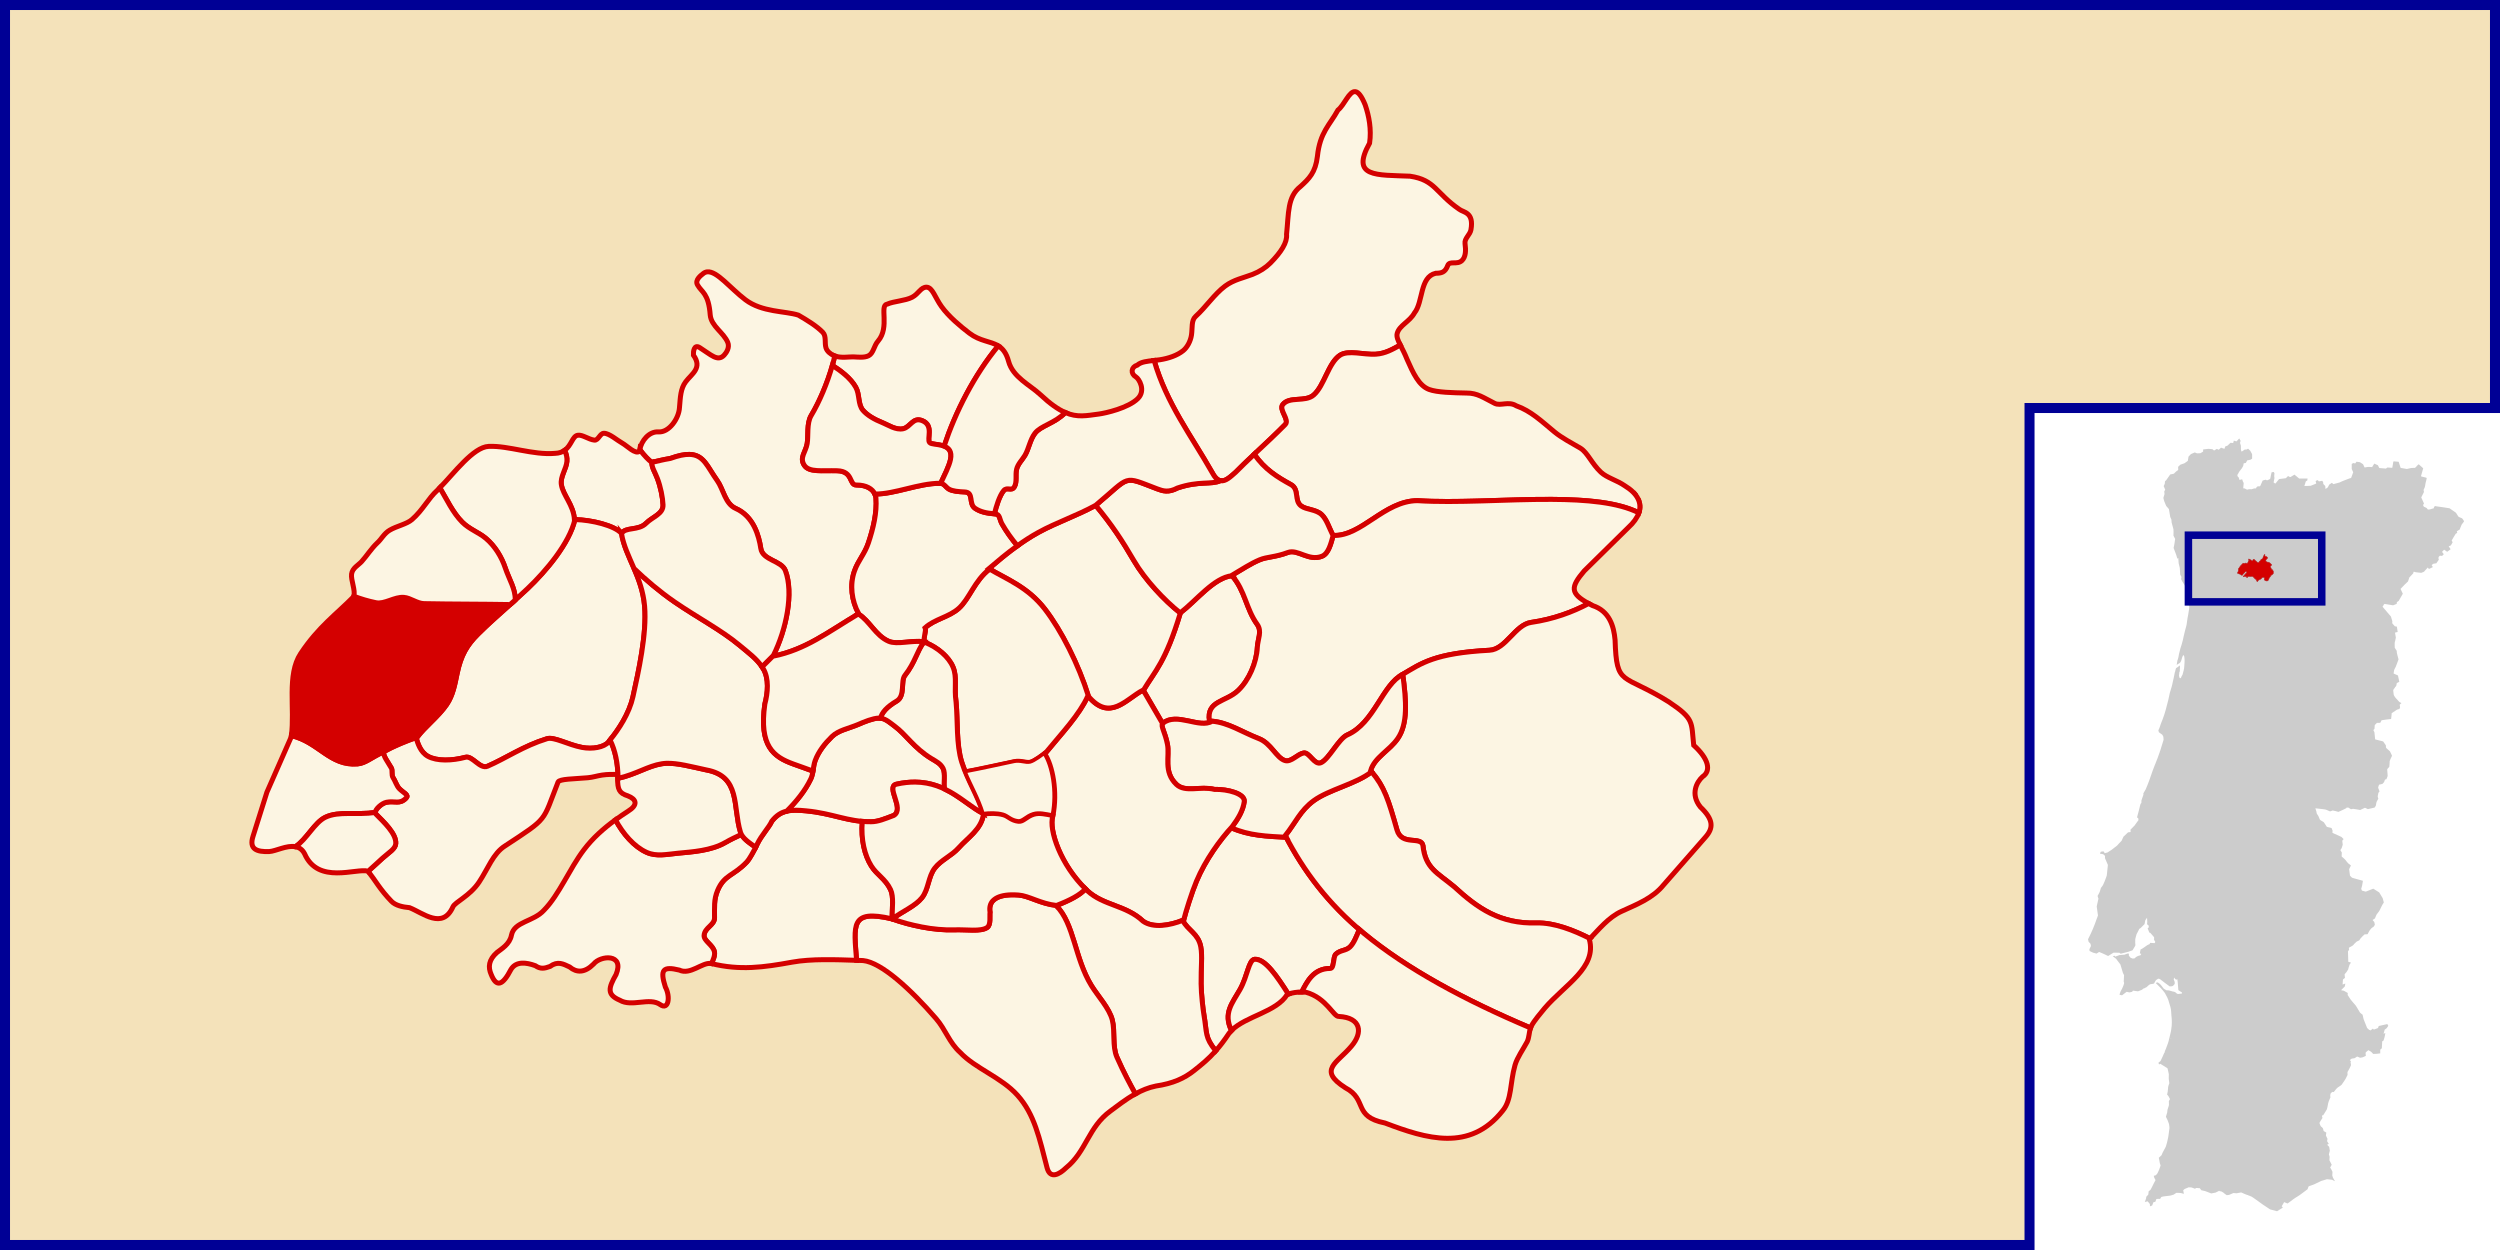 <?xml version="1.0" encoding="UTF-8" standalone="no"?>
<!-- Creator: CorelDRAW -->
<svg
   xmlns:dc="http://purl.org/dc/elements/1.1/"
   xmlns:cc="http://web.resource.org/cc/"
   xmlns:rdf="http://www.w3.org/1999/02/22-rdf-syntax-ns#"
   xmlns:svg="http://www.w3.org/2000/svg"
   xmlns="http://www.w3.org/2000/svg"
   xmlns:sodipodi="http://sodipodi.sourceforge.net/DTD/sodipodi-0.dtd"
   xmlns:inkscape="http://www.inkscape.org/namespaces/inkscape"
   xml:space="preserve"
   width="1000"
   height="500"
   style="shape-rendering:geometricPrecision; text-rendering:geometricPrecision; image-rendering:optimizeQuality; fill-rule:evenodd; clip-rule:evenodd"
   viewBox="0 0 250 366.667"
   id="svg1627"
   sodipodi:version="0.32"
   inkscape:version="0.44"
   sodipodi:docname="LocalFregAmarante-Travanca.svg"
   sodipodi:docbase="/home/marcio/doc/svg/mapas porto"
   version="1.0"><sodipodi:namedview
   inkscape:window-height="625"
   inkscape:window-width="982"
   inkscape:pageshadow="2"
   inkscape:pageopacity="0.0"
   borderopacity="1.0"
   bordercolor="#666666"
   pagecolor="#ffffff"
   id="base"
   fill="#b22222"
   inkscape:zoom="0.814"
   inkscape:cx="500"
   inkscape:cy="250"
   inkscape:window-x="314"
   inkscape:window-y="131"
   inkscape:current-layer="layer3"
   showguides="true"
   inkscape:guide-bbox="true"
   width="1000px"
   height="500px" />
 <defs
   id="defs1629">
   
   
   
   
  
  <sodipodi:namedview
   inkscape:guide-bbox="true"
   showguides="true"
   inkscape:current-layer="layer1"
   inkscape:window-y="-4"
   inkscape:window-x="-4"
   inkscape:cy="327.60442"
   inkscape:cx="146.08303"
   inkscape:zoom="17.548964"
   fill="#fa8072"
   id="namedview5974"
   pagecolor="#ffffff"
   bordercolor="#666666"
   borderopacity="1.0"
   inkscape:pageopacity="0.0"
   inkscape:pageshadow="2"
   inkscape:window-width="1024"
   inkscape:window-height="712" />
  
 
   
   
   
   
   
   
   
   
   
   
   
   
   
   
   
   
   
   
   
   
   
   
   
   
   
   
   
   
   
  </defs>
 
<g
   inkscape:groupmode="layer"
   id="layer4"
   inkscape:label="Fundo"
   style="display:inline"
   sodipodi:insensitive="true"><rect
     style="opacity:1;fill:white;fill-opacity:1;stroke:none;stroke-width:1.597;stroke-linecap:round;stroke-linejoin:round;stroke-miterlimit:4;stroke-dasharray:none;stroke-opacity:1"
     id="rect3584"
     width="733.334"
     height="366.667"
     x="-241.667"
     y="3.9062502e-06" /><path
     style="opacity:1;fill:#f4e2ba;fill-opacity:1;fill-rule:evenodd;stroke:#000095;stroke-width:2.938;stroke-linecap:square;stroke-linejoin:miter;stroke-miterlimit:4;stroke-dasharray:none;stroke-opacity:1;display:inline"
     d="M -240.198,1.469 L -240.198,365.198 L 353.661,365.198 L 353.661,119.685 L 490.198,119.685 L 490.198,1.469 L -240.198,1.469 z "
     id="rect3586" /><path
     style="fill:#ccc;fill-rule:evenodd;stroke:none;stroke-width:1.467;stroke-miterlimit:4;stroke-dasharray:none;stroke-opacity:1;display:inline"
     d="M 415.171,128.608 C 414.9,128.895 414.638,129.19 414.369,129.479 C 414.113,129.406 413.845,129.306 413.59,129.25 C 413.505,129.476 413.475,129.705 413.407,129.938 C 413.146,129.927 412.862,129.881 412.604,129.892 C 412.302,130.168 412.023,130.481 411.711,130.74 C 411.509,130.804 411.317,130.859 411.115,130.923 C 411.023,131.176 410.88,131.419 410.817,131.679 C 410.778,131.594 410.593,131.591 410.496,131.542 C 410.277,131.474 410.048,131.371 409.832,131.313 C 409.61,131.519 409.389,131.724 409.167,131.931 C 408.973,131.845 408.787,131.759 408.594,131.679 C 408.325,131.84 408.061,132 407.792,132.161 C 407.638,132.033 407.49,131.891 407.334,131.771 C 406.945,131.732 406.553,131.686 406.165,131.656 C 405.639,131.735 405.111,131.787 404.584,131.84 C 404.56,132.038 404.588,132.256 404.584,132.458 C 404.324,132.618 404.064,132.78 403.804,132.94 C 403.471,132.953 403.13,132.972 402.796,132.986 C 402.571,132.912 402.354,132.798 402.132,132.711 C 401.751,132.867 401.366,133.057 400.986,133.215 C 400.753,133.457 400.531,133.706 400.298,133.948 C 400.216,134.358 400.165,134.772 400.092,135.186 C 399.888,135.335 399.677,135.495 399.473,135.644 C 399.476,135.649 399.47,135.661 399.473,135.667 C 399.44,135.657 399.404,135.659 399.359,135.713 C 399.235,135.808 399.125,135.909 398.969,135.942 C 398.621,136.063 398.261,136.183 397.915,136.308 C 397.691,136.516 397.467,136.716 397.25,136.927 C 397.258,137.233 397.261,137.538 397.273,137.844 C 396.997,138.061 396.685,138.245 396.448,138.508 C 396.349,138.606 396.249,138.708 396.15,138.806 C 396.159,138.822 396.164,138.837 396.173,138.852 C 396.161,138.843 396.14,138.826 396.127,138.829 C 396.053,138.924 395.975,138.985 395.852,138.99 C 395.55,139.057 395.234,139.1 394.936,139.173 C 394.539,139.734 394.146,140.313 393.744,140.869 C 393.629,140.971 393.506,141.059 393.4,141.167 C 393.375,141.415 393.366,141.678 393.331,141.923 C 393.221,142.149 393.093,142.354 393.011,142.588 C 393.167,142.942 393.313,143.311 393.469,143.665 C 393.376,143.808 393.287,143.957 393.194,144.1 C 393.152,144.221 393.222,144.361 393.217,144.49 C 393.234,144.714 393.307,144.943 393.194,145.154 C 393.106,145.452 392.991,145.75 392.919,146.048 C 393.051,146.521 393.128,147.005 393.354,147.446 C 393.502,147.767 393.604,148.12 393.767,148.431 C 394.022,148.73 394.313,149.017 394.546,149.325 C 394.673,150.096 394.794,150.873 394.936,151.64 C 395.05,151.9 395.165,152.158 395.279,152.419 C 395.267,152.433 395.271,152.436 395.279,152.465 C 395.306,152.739 395.304,153.018 395.348,153.29 C 395.525,153.937 395.705,154.589 395.875,155.238 C 395.891,155.712 395.928,156.184 395.898,156.658 C 395.9,156.81 395.86,156.968 395.875,157.117 C 396.043,157.434 396.211,157.762 396.379,158.079 C 396.365,158.177 396.348,158.279 396.334,158.377 C 396.356,158.381 396.38,158.374 396.402,158.377 C 396.339,158.381 396.309,158.425 396.311,158.515 C 396.233,159.041 396.176,159.577 396.059,160.096 C 396.019,160.311 395.952,160.523 395.921,160.738 C 396.169,161.391 396.428,162.055 396.677,162.708 L 397.021,163.854 L 397.342,163.74 L 397.319,164.015 L 397.411,165.229 L 397.411,165.252 L 397.731,166.558 L 397.777,167.177 L 398.029,167.108 C 398.077,167.108 398.148,167.081 398.213,167.063 C 398.067,167.102 397.923,167.126 397.777,167.177 C 397.799,167.63 397.827,168.077 397.846,168.529 C 397.965,168.77 398.108,169.002 398.236,169.24 C 398.203,169.454 398.157,169.668 398.121,169.881 C 398.251,170.162 398.418,170.429 398.557,170.706 C 398.709,170.972 398.896,171.227 399.061,171.486 C 399.107,171.544 399.149,171.644 399.198,171.669 C 399.191,171.676 399.182,171.684 399.175,171.692 C 399.261,171.828 399.364,171.968 399.45,172.104 C 399.503,172.244 399.521,172.374 399.565,172.517 C 399.674,172.908 399.776,173.317 399.886,173.708 C 399.894,173.925 399.859,174.132 399.84,174.35 C 399.909,174.723 399.993,175.1 400.069,175.473 C 400.117,175.862 400.11,176.25 400.138,176.642 C 400.24,177.011 400.371,177.374 400.481,177.742 C 400.564,177.902 400.521,178.076 400.504,178.246 C 400.501,178.277 400.51,178.293 400.527,178.292 C 400.518,178.297 400.514,178.309 400.504,178.315 C 400.487,178.487 400.453,178.647 400.436,178.819 C 400.363,179.305 400.282,179.8 400.207,180.286 C 400.074,181.008 399.917,181.732 399.84,182.463 C 399.792,182.837 399.772,183.201 399.656,183.563 C 399.387,184.618 399.074,185.681 398.854,186.748 C 398.788,187.333 398.494,188.256 398.304,188.994 C 398.175,189.394 398.031,189.804 397.915,190.209 C 397.793,190.699 397.67,191.185 397.548,191.675 L 397.525,191.744 C 397.396,192.414 397.319,193.105 397.044,193.738 C 396.932,194.114 396.9,194.704 396.838,195.09 C 397.02,194.76 397.593,194.684 397.8,194.402 C 398.343,193.798 398.265,192.952 398.694,192.248 C 399.076,192.048 399.047,192.793 399.106,193.027 C 399.22,193.846 399.083,194.584 399.061,195.411 C 399.031,196.272 398.758,197.105 398.534,197.931 C 398.474,198.026 398.338,198.251 398.281,198.344 C 398.183,198.562 398.121,198.953 397.846,198.963 C 397.587,198.822 397.583,198.487 397.525,198.229 C 397.468,198.033 397.7,197.415 397.525,197.336 C 397.613,197.311 397.687,197.239 397.686,197.106 C 397.739,196.856 397.791,196.606 397.754,196.35 C 397.746,195.981 397.883,195.579 397.709,195.227 C 397.545,195.215 397.462,195.47 397.319,195.548 C 397.287,195.573 397.264,195.6 397.227,195.617 C 397.041,195.772 396.799,195.856 396.632,196.006 C 396.504,196.271 396.495,196.577 396.402,196.854 C 396.413,196.975 396.326,197.084 396.288,197.198 C 396.192,197.761 396.056,198.332 395.944,198.894 C 395.865,199.265 395.775,199.624 395.692,199.994 C 395.571,200.513 395.497,201.047 395.325,201.552 C 395.159,202.109 394.977,202.666 394.821,203.225 C 394.661,203.97 394.51,204.706 394.34,205.448 C 394.311,205.557 394.277,205.66 394.248,205.769 C 394.029,206.591 393.826,207.422 393.606,208.244 C 393.324,209.155 393.085,210.091 392.713,210.971 C 392.383,211.843 392,212.684 391.75,213.584 C 391.655,213.794 391.531,214.012 391.452,214.225 C 391.513,214.417 391.535,214.616 391.613,214.798 C 391.947,215.046 392.305,215.268 392.621,215.531 C 392.748,215.809 392.976,216.079 392.942,216.402 C 392.951,216.711 393.044,217.007 392.896,217.296 C 392.583,218.228 392.299,219.171 392.025,220.115 C 391.992,220.284 391.832,220.508 391.865,220.642 C 391.857,220.641 391.849,220.643 391.842,220.642 C 391.47,221.803 391.016,222.927 390.559,224.056 C 390.575,224.059 390.588,224.077 390.604,224.079 C 390.479,224.132 390.455,224.38 390.375,224.515 C 389.934,225.541 389.6,226.601 389.229,227.654 C 388.921,228.526 388.621,229.413 388.267,230.267 C 388.091,230.689 387.935,231.114 387.74,231.527 C 387.511,231.928 387.273,232.317 387.052,232.719 C 387.051,232.918 387.109,233.131 387.006,233.315 C 386.962,233.44 386.913,233.579 386.869,233.704 C 386.747,234.087 386.572,234.463 386.479,234.85 C 386.45,235.079 386.541,235.36 386.434,235.561 C 386.272,235.714 386.156,235.884 386.136,236.111 C 386,236.633 385.881,237.169 385.746,237.692 C 385.589,238.299 385.422,238.895 385.265,239.502 C 385.248,239.615 385.187,239.733 385.196,239.846 C 385.298,239.884 385.409,239.889 385.517,239.915 C 385.551,240.128 385.597,240.344 385.631,240.556 C 385.237,241.102 384.834,241.638 384.44,242.184 C 384.451,242.192 384.451,242.221 384.463,242.229 C 384.427,242.235 384.393,242.24 384.348,242.275 C 383.995,242.638 383.612,243.006 383.271,243.375 C 383.289,243.601 383.297,243.814 383.317,244.04 C 383.157,244.024 383.129,244.101 383.134,244.2 C 383.127,244.162 383.117,244.123 383.111,244.086 C 382.932,244.111 382.738,244.116 382.561,244.154 C 382.107,244.579 381.657,245.009 381.209,245.438 C 381.031,245.826 380.871,246.226 380.681,246.606 C 380.466,246.836 380.233,247.065 380.017,247.294 C 379.79,247.535 379.579,247.786 379.352,248.027 C 378.996,248.334 378.595,248.602 378.229,248.898 C 378.083,249.014 377.941,249.126 377.794,249.242 C 377.383,249.519 376.973,249.775 376.556,250.044 C 376.285,250.124 376.006,250.2 375.731,250.273 C 375.614,250.093 375.481,249.903 375.365,249.723 C 375.095,249.751 374.834,249.801 374.563,249.838 C 374.503,249.942 374.453,250.069 374.402,250.181 C 374.388,250.258 374.306,250.332 374.334,250.411 C 374.644,250.468 374.96,250.521 375.273,250.571 C 375.444,250.732 375.63,250.892 375.8,251.052 C 375.801,251.286 375.801,251.506 375.8,251.74 C 376.025,252.275 376.257,252.81 376.488,253.344 C 376.54,253.464 376.595,253.59 376.648,253.711 C 376.537,254.733 376.42,255.757 376.327,256.781 C 376.266,257.042 376.159,257.282 376.075,257.538 C 376.022,257.615 376.051,257.629 376.098,257.629 C 376.077,257.63 376.051,257.632 376.029,257.629 C 375.829,258.204 375.61,258.778 375.342,259.325 C 375.192,259.756 374.87,260.084 374.609,260.448 C 374.468,260.838 374.368,261.243 374.242,261.64 C 374.068,262.037 373.827,262.425 373.623,262.809 C 373.672,263.082 373.802,263.338 373.875,263.611 C 373.706,264.367 373.543,265.123 373.371,265.879 C 373.478,266.763 373.606,267.657 373.738,268.538 C 373.684,268.768 373.56,268.997 373.486,269.225 C 373.493,269.224 373.501,269.226 373.509,269.225 C 373.441,269.294 373.418,269.43 373.371,269.523 C 373.004,270.509 372.686,271.521 372.248,272.479 C 371.852,273.391 371.448,274.303 370.988,275.184 C 370.935,275.335 370.76,275.47 370.85,275.642 C 370.897,275.838 370.93,276.047 370.988,276.238 C 371.103,276.363 371.217,276.48 371.331,276.604 C 371.402,276.7 371.526,276.765 371.561,276.879 C 371.602,277.088 371.633,277.29 371.675,277.498 C 371.521,277.818 371.367,278.141 371.217,278.461 C 371.243,278.625 371.249,278.804 371.286,278.965 C 371.623,279.127 371.954,279.292 372.294,279.446 C 372.633,279.535 372.987,279.636 373.325,279.721 C 373.58,279.562 373.827,279.4 374.081,279.24 C 374.677,279.496 375.29,279.726 375.869,280.019 C 376.15,280.154 376.436,280.296 376.717,280.432 C 377.243,280.107 377.773,279.774 378.298,279.446 C 378.873,279.455 379.442,279.46 380.017,279.469 C 380.018,279.453 380.016,279.439 380.017,279.423 C 380.066,279.584 380.281,279.658 380.429,279.744 C 381.131,279.57 381.837,279.394 382.538,279.217 C 382.768,279.171 382.973,279.05 383.202,278.988 C 383.432,278.891 383.676,278.867 383.89,278.736 C 384.063,278.456 384.226,278.171 384.394,277.888 C 384.493,277.666 384.724,277.454 384.715,277.2 C 384.662,276.753 384.652,276.321 384.669,275.871 C 384.672,275.648 384.653,275.418 384.738,275.207 C 384.851,274.822 384.928,274.415 385.059,274.038 C 385.22,273.712 385.401,273.401 385.563,273.075 C 385.634,272.932 385.698,272.783 385.769,272.64 C 385.837,272.403 386.099,272.348 386.273,272.204 C 386.649,271.837 387.038,271.467 387.396,271.082 C 387.474,270.698 387.553,270.321 387.625,269.936 C 387.772,269.684 387.965,269.446 388.129,269.202 C 388.149,269.431 388.155,269.662 388.175,269.89 C 388.244,270.302 388.181,270.718 388.129,271.127 C 388.252,271.236 388.407,271.305 388.542,271.402 C 388.616,271.569 388.613,271.788 388.656,271.975 C 388.59,272.11 388.424,272.204 388.313,272.319 C 388.456,272.724 388.644,273.13 388.794,273.534 C 388.881,273.597 388.995,273.62 389.092,273.671 C 389.113,273.657 389.145,273.639 389.161,273.602 C 389.156,273.633 389.138,273.661 389.138,273.694 C 389.451,274.054 389.764,274.411 390.077,274.771 C 390.306,274.934 390.171,275.223 390.192,275.459 C 390.117,275.71 390.355,275.891 390.444,276.1 C 390.656,276.284 390.46,276.467 390.352,276.65 C 389.963,276.626 389.573,276.605 389.184,276.582 C 388.868,276.479 389.055,277.007 388.725,276.994 C 388.029,277.246 387.518,277.807 386.869,278.163 C 386.873,278.166 386.865,278.182 386.869,278.186 C 386.854,278.184 386.84,278.191 386.823,278.209 C 386.625,278.322 386.431,278.427 386.227,278.529 C 386.16,278.902 386.083,279.279 386.021,279.652 C 386.036,279.707 386.118,279.693 386.159,279.721 C 386.247,279.745 386.345,279.796 386.434,279.813 C 386.359,279.947 386.25,280.089 386.181,280.225 C 385.979,280.278 385.788,280.333 385.586,280.386 C 385.539,280.377 385.459,280.435 385.402,280.454 C 385.22,280.549 385.029,280.654 384.852,280.752 C 384.752,280.869 384.654,280.979 384.554,281.096 C 384.351,281.127 384.162,281.157 383.959,281.188 C 383.75,281.128 383.547,281.03 383.34,280.959 C 383.333,280.965 383.324,280.975 383.317,280.982 C 383.336,280.929 383.245,280.877 383.202,280.821 C 383.061,280.658 382.931,280.481 382.79,280.317 C 382.797,280.118 382.831,279.919 382.813,279.721 C 382.731,279.693 382.627,279.731 382.538,279.721 C 382.436,279.726 382.376,279.685 382.286,279.744 C 382.029,279.839 381.766,279.963 381.506,280.042 C 381.032,280.079 380.56,280.119 380.086,280.156 C 380.005,280.15 379.902,280.225 379.811,280.248 C 379.475,280.37 379.138,280.493 378.802,280.615 C 378.757,280.536 378.705,280.438 378.665,280.363 C 378.488,280.396 378.31,280.411 378.138,280.454 C 378.085,280.531 378.217,280.567 378.252,280.615 C 378.538,280.845 378.838,281.072 379.123,281.302 C 379.171,281.432 379.277,281.528 379.352,281.646 C 379.668,282.067 380.007,282.481 380.315,282.907 C 380.573,283.747 380.816,284.587 381.071,285.427 C 381.106,285.494 381.135,285.6 381.186,285.588 C 381.176,285.594 381.174,285.605 381.163,285.611 C 381.238,285.759 381.317,285.898 381.392,286.046 C 381.361,286.643 381.331,287.237 381.3,287.834 C 381.255,288.052 381.483,288.261 381.392,288.475 C 381.323,288.881 381.129,289.242 380.979,289.621 C 380.859,289.947 380.702,290.241 380.521,290.538 C 380.342,290.791 380.277,291.097 380.177,291.386 C 380.148,291.524 380.063,291.658 380.063,291.798 C 380.295,291.866 380.558,291.901 380.796,291.959 C 381.253,291.619 381.694,291.272 382.148,290.927 C 382.416,290.988 382.683,291.05 382.95,291.111 C 383.22,291.066 383.504,290.982 383.775,290.927 C 383.852,290.822 383.91,290.694 383.981,290.584 C 384.481,290.649 384.971,290.724 385.471,290.79 C 385.834,290.675 386.186,290.505 386.548,290.377 C 386.73,290.273 386.902,290.132 387.075,290.011 C 387.059,289.947 387.029,289.888 387.006,289.827 C 387.1,289.977 387.22,290.032 387.442,289.827 C 387.79,289.698 388.113,289.539 388.336,289.232 C 388.62,288.968 388.957,288.663 389.367,288.659 C 389.722,288.573 390.232,288.685 390.329,288.223 C 390.521,287.849 390.698,287.456 391.109,287.284 C 391.389,286.966 391.711,287.07 392.025,287.284 C 392.933,287.981 393.839,288.685 394.775,289.346 C 395.087,289.275 395.496,289.406 395.738,289.163 C 396.076,288.895 396.382,288.608 396.242,288.132 C 396.257,287.788 395.892,287.452 395.967,287.146 C 396.076,287.005 396.161,286.847 396.242,286.688 C 396.232,286.718 396.226,286.748 396.219,286.779 C 396.19,286.967 396.399,287.158 396.517,287.284 C 396.749,287.343 397.006,287.391 397.25,287.375 C 397.069,287.446 396.97,287.557 397.113,287.902 C 397.186,288.748 397.246,289.601 397.319,290.446 C 397.671,290.679 398.021,290.901 398.373,291.134 C 398.521,291.615 397.921,291.43 397.64,291.523 C 397.266,291.62 396.94,291.57 396.677,291.271 C 396.415,291.017 396.106,290.862 395.738,290.859 C 395.122,290.705 394.49,290.422 393.859,290.492 C 393.435,290.256 392.971,290.076 392.736,289.621 C 392.359,289.121 391.996,288.596 391.429,288.292 C 391.283,288.011 390.428,288.314 390.856,288.521 C 391.78,289.37 392.628,290.292 393.377,291.294 C 393.826,292.14 394.334,292.961 394.546,293.907 C 394.812,294.869 395.211,295.806 395.211,296.817 C 395.233,297.163 395.258,297.502 395.279,297.848 C 395.441,299.2 395.477,300.584 395.234,301.927 C 395.126,302.818 394.847,303.687 394.661,304.563 C 394.946,304.619 395.184,304.643 395.44,304.677 C 395.18,304.668 394.913,304.66 394.661,304.563 C 394.654,304.56 394.644,304.565 394.638,304.563 C 394.491,305.66 394.009,306.646 393.652,307.679 C 393.519,307.993 393.232,308.485 393.331,308.802 L 393.24,308.711 C 392.887,309.568 392.491,310.39 392.094,311.232 C 391.892,311.397 391.675,311.571 391.475,311.736 C 391.494,311.889 391.599,312.073 391.659,312.217 C 391.789,312.196 391.924,312.105 392.048,312.057 C 392.748,312.476 393.453,312.916 394.134,313.363 C 394.184,313.445 394.166,313.67 394.225,313.729 C 394.308,314.181 394.431,314.63 394.523,315.082 C 394.5,315.891 394.507,315.883 394.5,316.457 C 394.546,316.858 394.638,317.29 394.661,317.694 C 394.669,317.697 394.676,317.691 394.684,317.694 C 394.5,318.227 394.266,318.743 394.294,319.321 C 394.287,319.916 394.132,320.512 394.019,321.086 C 394.436,321.434 394.626,321.943 394.867,322.415 C 394.716,322.714 394.424,322.962 394.546,323.332 C 394.567,323.806 394.613,324.292 394.386,324.729 C 394.178,325.241 394.056,325.757 394.042,326.311 C 393.964,326.742 393.748,327.169 393.675,327.594 C 394.053,328.253 394.33,328.964 394.569,329.679 C 394.656,330.263 394.797,330.86 394.638,331.444 C 394.473,332.441 394.43,333.446 394.156,334.423 C 394.061,334.936 393.915,335.437 393.767,335.936 C 393.657,336.46 393.339,336.884 393.102,337.357 C 392.828,337.827 392.581,338.335 392.392,338.846 C 392.149,339.116 391.853,339.347 391.59,339.602 C 391.577,339.796 391.685,340 391.704,340.198 C 391.822,340.689 391.834,341.225 392.048,341.688 C 392.192,341.902 391.995,342.108 391.956,342.329 C 391.814,342.883 391.552,343.394 391.315,343.911 C 391.234,344.189 391.03,344.398 390.834,344.598 C 390.697,344.824 390.416,344.796 390.192,344.873 C 390.023,344.867 390.165,345.066 390.169,345.148 C 390.222,345.526 390.458,345.826 390.627,346.157 C 390.478,346.438 390.318,346.723 390.169,347.004 C 389.857,347.578 389.636,348.186 389.298,348.746 C 389.209,348.902 389.151,349.078 388.977,349.159 C 388.857,349.253 388.722,349.334 388.611,349.434 C 388.574,349.758 388.531,350.095 388.496,350.419 C 388.297,350.639 388.089,350.836 387.9,351.061 C 387.871,351.318 387.889,351.582 387.763,351.817 C 387.674,352.056 387.569,352.31 387.488,352.55 C 387.518,352.645 387.649,352.515 387.717,352.527 C 387.909,352.48 388.12,352.438 388.313,352.39 C 388.532,352.65 388.736,352.909 388.954,353.169 C 388.972,353.397 388.962,353.634 389,353.857 C 389.211,353.794 389.434,353.69 389.642,353.604 C 389.763,353.298 389.869,352.974 389.986,352.665 C 390.174,352.617 390.376,352.583 390.559,352.527 C 390.669,352.255 390.772,351.976 390.879,351.702 C 391.241,351.629 391.592,351.674 391.956,351.679 C 392.078,351.492 392.205,351.297 392.323,351.107 C 392.73,351.011 393.117,350.894 393.538,350.877 C 393.994,350.825 394.459,350.782 394.913,350.717 C 394.991,350.664 395.234,350.695 395.188,350.579 C 395.196,350.601 395.202,350.627 395.211,350.648 C 395.452,350.573 395.71,350.508 395.944,350.419 C 396.201,350.253 396.437,350.061 396.7,349.915 C 397.158,349.899 397.621,349.909 398.075,349.961 C 398.356,350.034 398.643,350.129 398.923,350.19 C 398.965,350.098 398.876,349.969 398.877,349.869 C 398.83,349.62 398.787,349.385 398.74,349.136 C 398.941,348.971 399.125,348.755 399.382,348.677 C 399.696,348.545 400.003,348.403 400.321,348.288 C 400.416,348.322 400.435,348.26 400.436,348.196 C 400.436,348.226 400.435,348.259 400.436,348.288 C 400.658,348.299 400.878,348.3 401.1,348.311 C 401.472,348.404 401.837,348.573 402.2,348.7 C 402.315,348.629 402.431,348.548 402.544,348.471 C 402.765,348.445 403.002,348.508 403.231,348.517 C 403.367,348.513 403.54,348.583 403.644,348.517 C 403.635,348.533 403.63,348.547 403.621,348.563 C 403.762,348.752 403.914,348.95 404.057,349.136 C 404.436,349.222 404.804,349.291 405.179,349.388 C 405.774,349.618 406.373,349.85 406.967,350.075 C 407.393,349.987 407.827,349.919 408.25,349.823 C 408.574,349.666 408.889,349.499 409.213,349.342 C 409.203,349.297 409.214,349.253 409.213,349.204 C 409.284,349.348 409.379,349.443 409.625,349.434 C 409.914,349.45 410.17,349.563 410.382,349.754 C 410.461,349.796 410.499,349.786 410.542,349.754 C 410.524,349.786 410.516,349.816 410.496,349.846 C 410.823,350.09 411.157,350.333 411.482,350.579 C 411.708,350.564 411.941,350.534 412.169,350.511 C 412.596,350.336 413.027,350.144 413.452,349.961 C 413.771,349.965 414.094,350.009 414.415,350.029 C 414.862,349.953 415.297,349.859 415.744,349.777 C 416.297,350.017 416.847,350.288 417.417,350.488 C 417.512,350.497 417.705,350.667 417.692,350.488 C 417.753,350.626 417.889,350.698 418.127,350.74 C 418.575,350.882 419.001,351.081 419.365,351.382 C 420.281,351.988 421.143,352.682 422.046,353.307 C 422.771,353.788 423.497,354.271 424.223,354.75 C 424.906,354.934 425.582,355.12 426.263,355.3 C 426.466,355.174 426.679,355.038 426.882,354.911 C 426.839,354.845 426.787,354.793 426.744,354.727 C 426.741,354.713 426.747,354.696 426.744,354.682 C 426.774,354.77 426.818,354.836 426.882,354.911 C 427.168,354.731 427.443,354.564 427.729,354.384 C 427.791,354.323 427.928,354.309 427.959,354.223 C 427.876,354.082 427.736,353.967 427.638,353.834 C 427.875,353.428 428.111,353.024 428.348,352.619 C 428.685,352.759 429.021,352.89 429.357,353.032 C 429.677,352.806 430.001,352.558 430.319,352.321 C 430.76,351.996 431.17,351.63 431.648,351.359 C 431.709,351.293 431.896,351.252 431.832,351.152 C 431.843,351.174 431.866,351.199 431.877,351.221 C 432.568,350.819 433.219,350.361 433.848,349.869 C 434.305,349.52 434.779,349.196 435.223,348.838 C 435.335,348.566 435.392,348.222 435.544,347.99 C 436.06,347.81 436.564,347.62 437.079,347.44 C 437.791,347.092 438.523,346.756 439.234,346.409 C 439.675,346.28 440.098,346.148 440.54,346.019 C 440.609,345.97 440.91,345.95 440.884,345.882 C 440.898,345.89 440.917,345.894 440.929,345.904 C 441.428,345.955 441.924,346.003 442.419,346.065 C 442.68,346.202 442.938,346.349 443.198,346.477 C 443.264,346.42 443.143,346.331 443.129,346.271 C 442.977,345.994 442.808,345.73 442.671,345.446 C 442.602,345.24 442.534,345.034 442.465,344.827 C 442.486,344.47 442.51,344.108 442.534,343.75 C 442.375,343.293 442.089,342.884 441.846,342.467 C 441.993,342.201 442.159,341.931 442.304,341.665 C 442.109,341.225 441.852,340.794 441.64,340.359 C 441.623,340.021 441.681,339.693 441.686,339.35 C 441.665,339.116 441.535,338.893 441.479,338.663 C 441.5,338.452 441.573,338.232 441.617,338.021 C 441.64,337.826 441.782,337.623 441.732,337.425 C 441.75,337.291 441.692,337.268 441.617,337.265 C 441.645,337.266 441.681,337.261 441.709,337.265 C 441.655,336.973 441.602,336.686 441.548,336.394 C 441.396,336.173 441.135,336.003 440.952,335.798 C 441.105,335.709 441.294,335.652 441.434,335.546 C 441.326,335.29 441.115,335.06 440.975,334.813 C 440.896,334.592 441.049,334.317 441.067,334.079 C 440.936,333.746 440.76,333.423 440.609,333.094 C 440.601,332.82 440.692,332.526 440.723,332.246 C 440.559,332.089 440.317,332.016 440.127,331.879 C 439.844,331.802 439.888,331.486 439.807,331.261 C 439.787,331.055 439.707,330.875 439.532,330.757 C 439.376,330.439 439.108,330.616 438.844,330.596 C 438.997,330.561 439.146,330.53 439.302,330.527 C 438.928,330.269 438.873,329.818 438.707,329.427 C 438.808,329.088 439.104,328.751 439.279,328.419 C 439.349,328.194 439.694,328.014 439.554,327.754 C 439.436,327.422 439.331,327.116 439.807,327.136 C 440.187,326.592 440.522,325.963 440.884,325.394 C 441.038,324.972 441.076,324.505 441.182,324.065 C 441.259,323.371 441.557,322.754 441.823,322.117 C 441.997,321.906 441.907,321.661 441.846,321.429 C 441.972,321.164 441.945,321.042 441.846,321.017 C 441.862,321.006 441.875,321.006 441.892,320.994 L 441.938,320.971 C 441.927,320.616 442.288,320.493 442.511,320.284 C 442.674,320.269 442.913,320.452 442.992,320.215 C 443.431,319.732 443.75,319.128 444.344,318.817 C 444.703,318.53 445.196,318.367 445.398,317.923 C 445.875,317.217 446.4,316.54 446.727,315.746 C 446.844,315.519 447.013,315.305 446.934,315.036 C 446.906,314.726 446.874,314.435 447.094,314.188 C 447.438,313.637 447.72,313.044 447.965,312.446 C 447.919,312.128 447.872,311.803 447.827,311.484 C 447.884,311.461 447.933,311.444 447.942,311.415 L 447.965,311.369 C 447.906,311.204 447.699,311.103 447.598,310.957 C 447.878,310.735 448.126,310.447 448.515,310.475 C 448.797,310.449 449.085,310.442 449.294,310.223 C 449.547,310.051 449.781,309.782 450.073,310.04 C 450.351,310.136 450.614,310.376 450.921,310.223 C 451.355,310.208 451.741,310.016 452.113,309.811 C 452.259,309.771 452.381,309.709 452.296,309.536 C 452.327,309.257 452.145,308.883 452.319,308.665 C 452.565,308.462 452.806,308.249 453.052,308.046 C 453.48,308.278 453.924,308.49 454.221,308.894 C 454.364,309.019 454.467,309.245 454.702,309.146 C 455.316,309.154 455.939,309.077 456.536,308.986 C 456.57,308.612 456.488,308.183 456.582,307.84 C 456.739,307.651 457.11,307.584 457.017,307.267 C 457.024,306.674 457.116,306.062 457.109,305.479 C 457.205,305.462 457.346,305.32 457.452,305.25 C 457.582,305.171 457.547,304.984 457.613,304.861 C 457.736,304.485 457.859,304.108 457.911,303.715 C 457.944,303.491 458.008,303.273 458.025,303.05 C 457.989,302.99 457.892,303.101 457.842,303.096 C 457.746,303.114 457.528,303.271 457.521,303.188 C 457.629,302.806 457.734,302.424 457.842,302.042 C 458.035,301.878 458.264,301.766 458.438,301.584 C 458.584,301.363 458.765,301.145 458.896,300.919 C 458.812,300.746 458.72,300.554 458.621,300.392 C 457.785,300.593 456.942,300.795 456.1,300.965 C 456.021,301.155 455.946,301.368 455.871,301.561 C 455.462,301.718 455.066,301.861 454.657,302.019 C 454.561,301.92 454.483,301.809 454.382,301.721 C 454.164,301.895 453.934,302.073 453.717,302.248 C 453.51,302.16 453.263,302.143 453.121,301.95 C 452.978,301.813 452.829,301.675 452.686,301.538 C 452.354,300.669 452.022,299.801 451.654,298.948 C 451.551,298.514 451.475,298.067 451.357,297.642 C 451.107,297.432 450.819,297.261 450.6,297.023 C 450.197,296.357 449.806,295.661 449.386,295.007 C 448.876,294.396 448.337,293.824 447.85,293.196 C 447.56,292.751 447.27,292.312 446.979,291.867 C 446.972,291.675 447.039,291.455 447.002,291.271 C 446.625,291.063 446.263,290.819 445.879,290.629 C 445.688,290.604 445.47,290.515 445.284,290.515 C 444.865,290.521 445.246,290.278 445.375,290.125 C 445.625,289.868 445.897,289.634 446.132,289.369 C 446.168,289.09 446.286,288.798 446.292,288.521 C 446.034,288.574 445.752,288.717 445.49,288.796 C 445.531,288.305 445.564,287.798 445.604,287.307 C 445.792,287.137 446.033,287.007 446.2,286.825 C 446.177,286.488 446.061,286.117 446.086,285.794 C 446.475,285.359 446.83,284.905 447.117,284.396 C 447.267,283.91 447.359,283.394 447.552,282.929 C 447.665,282.734 447.869,282.566 447.942,282.357 C 447.702,282.247 447.419,282.215 447.163,282.127 C 447.133,281.115 447.101,280.092 447.071,279.079 C 447.17,278.905 447.319,278.758 447.392,278.575 C 447.426,278.375 447.219,278.035 447.438,277.934 C 447.773,277.735 448.162,277.597 448.469,277.361 C 448.57,277.187 448.923,277.04 448.859,276.856 C 448.987,276.949 449.156,276.585 449.294,276.513 C 449.555,276.151 449.996,276.05 450.371,275.848 C 450.514,275.689 450.61,275.475 450.738,275.298 C 451.076,274.855 451.525,274.515 451.907,274.106 C 452.188,274.036 452.523,274.063 452.823,274.038 C 453.11,273.567 453.295,273.032 453.671,272.617 C 453.846,272.338 454.099,272.137 454.382,271.975 C 454.692,271.855 454.774,271.511 454.954,271.265 C 454.938,271.004 454.837,270.747 454.794,270.486 C 454.65,270.391 454.581,270.042 454.382,270.142 C 454.611,270.123 454.339,269.963 454.29,269.867 C 454.52,269.712 454.745,269.561 454.977,269.409 C 455.141,269.047 455.279,268.674 455.436,268.309 C 455.69,267.928 455.99,267.579 456.261,267.209 C 456.462,266.866 456.607,266.487 456.788,266.131 C 457.001,265.626 457.304,265.176 457.59,264.711 C 457.497,264.292 457.355,263.868 457.246,263.45 C 456.911,262.89 456.575,262.337 456.238,261.777 C 455.668,261.407 455.069,261.045 454.496,260.677 C 453.8,260.946 453.113,261.244 452.411,261.502 C 452.231,261.61 452.046,261.46 451.861,261.434 C 451.702,261.4 451.524,261.321 451.379,261.319 C 451.385,261.312 451.373,261.304 451.379,261.296 C 451.185,261.287 451.098,261.155 451.059,260.975 C 450.985,260.822 450.922,260.678 451.013,260.517 C 451.142,260.059 451.294,259.597 451.334,259.119 C 451.361,258.862 451.441,258.618 451.448,258.363 C 450.476,258.056 449.462,257.861 448.492,257.538 C 448.218,257.5 448.072,257.243 447.873,257.079 C 447.787,256.992 447.69,256.842 447.644,256.896 C 447.647,256.88 447.665,256.867 447.667,256.85 C 447.553,256.223 447.483,255.605 447.415,254.971 C 447.55,254.604 447.788,254.236 447.942,253.871 C 447.703,253.646 447.399,253.463 447.14,253.252 C 446.797,252.907 446.538,252.504 446.223,252.129 C 445.931,251.792 445.541,251.541 445.215,251.236 C 445.223,250.852 445.259,250.449 445.261,250.067 C 445.118,249.825 444.968,249.598 444.825,249.356 C 445,249.092 445.246,248.855 445.307,248.531 C 445.38,248.281 445.47,248.026 445.536,247.775 C 445.494,247.388 445.44,246.994 445.398,246.606 C 445.52,246.446 445.68,246.317 445.788,246.148 C 445.738,246.046 445.609,245.963 445.536,245.873 C 445.393,245.743 445.275,245.601 445.123,245.484 C 444.399,245.148 443.678,244.816 442.946,244.498 C 442.807,244.436 442.65,244.354 442.511,244.292 C 442.522,244.076 442.545,243.866 442.557,243.65 C 442.483,243.394 442.35,243.148 442.259,242.894 C 441.813,242.764 441.336,242.668 440.884,242.55 C 440.585,242.098 440.288,241.65 439.99,241.198 C 439.799,241.05 439.575,240.944 439.371,240.809 C 439.368,240.82 439.351,240.82 439.348,240.831 C 439.301,240.704 439.066,240.659 438.959,240.556 C 438.742,240.399 438.724,240.075 438.592,239.846 C 438.466,239.513 438.334,239.171 438.088,238.906 C 437.793,238.607 437.9,238.143 437.721,237.784 C 437.644,237.565 437.592,237.337 437.515,237.119 C 437.554,237.117 437.611,237.108 437.652,237.119 C 437.866,237.141 438.081,237.166 438.294,237.188 C 438.821,237.248 439.351,237.291 439.875,237.371 C 440.576,237.398 441.176,237.731 441.8,238.013 C 442.066,237.966 442.334,237.814 442.602,237.738 C 443.153,237.801 443.722,238.03 444.275,238.15 C 445.051,237.843 445.807,237.433 446.567,237.073 C 446.654,237.008 446.722,236.92 446.773,236.821 C 446.79,236.863 446.818,236.902 446.865,236.936 C 447.191,236.705 447.46,237.143 447.759,237.256 C 447.985,237.507 448.31,237.245 448.584,237.256 C 449.269,237.3 449.962,237.499 450.646,237.6 C 451.113,237.415 451.557,237.168 452.021,236.959 C 452.311,236.998 452.603,237.232 452.892,237.348 C 453.481,237.237 454.087,237.07 454.679,236.936 C 455.027,236.957 455.058,236.513 455.252,236.317 C 455.37,235.817 455.342,235.282 455.665,234.85 C 455.725,234.594 456.103,234.348 455.917,234.071 C 455.694,233.715 455.851,233.348 455.917,232.971 C 455.934,232.644 456.072,232.373 456.329,232.169 C 456.248,231.8 456.041,231.437 455.917,231.069 C 455.933,230.772 456.115,230.474 456.192,230.175 C 456.518,230.105 456.851,230.016 457.177,229.946 C 457.372,229.707 457.673,229.51 457.75,229.19 C 457.842,228.86 457.939,228.541 458.346,228.571 C 458.5,228.295 458.583,227.933 458.713,227.631 C 458.702,226.982 458.61,226.337 458.575,225.684 C 458.698,225.418 459.006,225.193 459.194,224.95 C 459.284,224.407 459.264,223.834 459.309,223.277 C 459.459,222.733 459.776,222.221 459.996,221.696 C 459.896,221.375 459.691,221.073 459.561,220.756 C 459.444,220.296 458.992,220.093 458.69,219.771 C 458.458,219.551 458.116,219.365 458.209,218.992 C 458.263,218.726 458.149,218.519 457.979,218.327 C 457.92,218.109 457.803,218.055 457.659,218.052 C 457.697,218.046 457.734,218.038 457.773,218.029 C 457.644,217.84 457.511,217.669 457.384,217.479 C 456.62,217.26 455.82,217.085 455.046,216.884 C 454.984,216.29 454.925,215.69 454.863,215.096 C 454.884,214.814 454.729,214.582 454.611,214.34 C 454.395,214.118 454.708,213.995 454.84,213.836 C 454.873,213.46 454.904,213.066 454.932,212.69 C 455.101,212.447 455.364,212.273 455.573,212.048 C 455.893,212.043 456.216,212.028 456.536,212.025 C 456.644,211.855 456.732,211.652 456.834,211.475 C 456.949,211.354 456.963,211.192 456.902,211.04 C 456.932,211.103 456.942,211.185 456.948,211.269 C 457.867,211.141 458.797,210.988 459.721,210.902 C 459.82,210.345 459.832,209.755 459.904,209.184 C 460.295,208.932 460.683,208.679 461.073,208.427 C 461.384,208.172 461.758,208.032 462.15,207.969 C 462.22,207.775 462.416,207.595 462.334,207.373 C 462.361,207.124 462.129,206.768 462.357,206.594 C 462.44,206.457 462.713,206.395 462.723,206.227 C 462.385,206.058 462.046,205.887 461.829,205.563 C 461.46,205.097 460.955,204.721 460.684,204.188 C 460.445,203.862 460.444,203.474 460.409,203.088 C 460.41,202.774 460.211,202.408 460.5,202.171 C 460.573,201.963 461.023,201.666 460.844,201.506 C 460.859,201.515 460.874,201.522 460.89,201.529 C 461.048,201.558 461.126,201.232 461.257,201.117 C 461.327,200.872 461.345,200.614 461.394,200.361 C 461.635,200.241 461.891,200.12 462.127,199.994 C 462.024,199.376 461.857,198.756 461.738,198.138 C 461.328,197.924 460.876,197.765 460.454,197.565 C 460.505,197.225 460.564,196.874 460.615,196.534 C 460.734,196.2 460.942,195.893 461.096,195.571 C 461.392,194.864 461.625,194.134 461.898,193.417 C 461.807,192.981 461.662,192.545 461.554,192.111 C 461.419,191.716 461.379,191.311 461.371,190.896 C 461.198,190.597 460.984,190.319 460.798,190.025 C 460.752,189.575 460.792,189.086 460.775,188.627 C 460.744,188.453 460.943,188.207 460.821,188.1 C 460.843,188.108 460.869,188.115 460.89,188.123 C 460.971,187.763 461.038,187.383 461.119,187.023 C 461.057,186.543 460.948,186.06 460.867,185.579 C 461.129,185.506 461.387,185.453 461.646,185.373 C 461.598,184.858 461.489,184.332 461.417,183.815 C 461.243,183.752 461.03,183.765 460.844,183.723 C 460.56,183.468 460.33,183.118 460.065,182.829 C 460.02,182.647 460.093,182.429 460.088,182.233 C 459.974,181.769 459.803,181.321 459.675,180.858 C 458.888,179.92 458.089,178.995 457.292,178.063 C 457.096,177.909 457.439,177.722 457.498,177.558 C 457.542,177.495 457.516,177.459 457.475,177.444 C 457.615,177.427 457.678,177.252 457.773,177.146 C 458.621,177.278 459.47,177.427 460.317,177.558 C 460.659,177.45 461.007,177.272 461.348,177.146 C 461.404,176.995 461.382,176.803 461.417,176.642 C 461.552,176.492 461.774,176.402 461.944,176.275 C 462.355,175.579 462.752,174.866 463.159,174.167 C 462.959,173.686 462.713,173.222 462.494,172.746 C 462.66,172.571 462.832,172.394 462.998,172.219 C 463.531,171.634 464.088,171.103 464.671,170.569 C 464.802,170.256 464.9,169.907 465.015,169.583 C 465.117,169.418 465.038,169.399 464.923,169.4 C 464.808,169.401 464.657,169.421 464.579,169.354 C 464.683,169.398 464.808,169.4 464.923,169.4 C 464.971,169.4 465.013,169.403 465.061,169.4 C 465.437,168.996 465.84,168.596 466.207,168.186 C 466.291,167.975 466.251,167.51 466.573,167.75 C 467.049,167.931 467.566,167.89 468.063,167.979 C 468.315,168.007 468.59,168.092 468.819,167.933 C 469.086,167.814 469.4,167.785 469.552,167.498 C 469.864,167.151 470.18,166.814 470.492,166.467 C 470.6,166.602 470.696,166.784 470.813,166.902 C 471.189,166.714 471.599,166.559 471.959,166.352 C 471.882,166.147 471.718,165.955 471.615,165.756 C 471.876,165.584 472.07,165.283 472.417,165.321 C 472.598,165.287 472.82,165.283 472.99,165.229 C 473.23,164.871 473.504,164.539 473.723,164.175 C 473.709,163.922 473.467,163.623 473.7,163.419 C 473.765,163.328 473.75,163.267 473.7,163.213 C 473.731,163.237 473.765,163.251 473.792,163.281 C 473.892,163.042 474.069,162.962 474.319,163.029 C 474.493,163.002 474.723,163.15 474.823,162.938 C 474.914,162.8 475.122,162.705 475.167,162.548 C 475.002,162.32 474.832,162.109 474.663,161.883 C 474.862,161.672 475.06,161.454 475.259,161.242 C 475.564,161.447 475.87,161.666 476.175,161.861 C 476.511,161.607 476.866,161.373 477.184,161.104 C 477.018,160.808 476.797,160.545 476.611,160.256 C 476.82,160.162 477.054,160.089 477.252,159.981 C 477.417,159.668 477.635,159.36 477.779,159.042 C 477.706,158.869 477.518,158.709 477.504,158.538 C 477.897,157.889 478.259,157.195 478.673,156.567 C 478.819,156.431 479.097,156.417 479.132,156.2 C 478.95,155.974 478.946,155.789 479.246,155.696 C 479.435,155.569 479.667,155.467 479.842,155.329 C 480.044,154.853 480.184,154.345 480.415,153.886 C 480.641,153.561 480.936,153.261 481.125,152.923 C 481.048,152.654 480.809,152.439 480.667,152.19 C 480.552,151.951 480.226,151.96 480.025,151.823 C 479.777,151.682 479.444,151.645 479.338,151.342 C 479.141,151.028 478.943,150.712 478.742,150.402 C 478.114,149.97 477.492,149.524 476.863,149.096 C 476.194,148.992 475.515,148.879 474.846,148.775 C 474.225,148.68 473.613,148.608 472.99,148.523 C 472.482,148.293 472.308,148.669 472.211,149.119 C 471.637,149.175 470.947,149.645 470.446,149.417 C 470.25,148.952 469.773,148.818 469.346,148.638 C 469.277,148.45 469.188,148.382 469.094,148.408 C 469.132,148.395 469.175,148.378 469.209,148.363 C 468.921,148.002 469.342,147.966 469.369,147.698 C 469.101,147.104 468.835,146.504 468.567,145.911 C 468.832,145.37 469.129,144.851 469.369,144.306 C 469.305,143.993 469.155,143.671 469.392,143.39 C 469.779,142.778 469.706,142.021 469.919,141.35 C 469.992,140.968 470.159,140.579 470.171,140.204 C 469.917,140.036 469.535,140.034 469.232,139.929 C 469.021,139.812 468.501,139.868 468.498,139.631 C 468.712,138.876 468.954,138.116 469.14,137.363 C 468.702,136.968 468.272,136.587 467.834,136.194 C 467.543,136.318 467.352,136.672 467.1,136.881 C 466.9,137.129 466.687,137.329 466.344,137.248 C 465.656,137.195 465.015,137.435 464.35,137.569 C 463.742,137.461 463.125,137.356 462.517,137.248 C 462.322,136.653 462.153,136.044 461.944,135.461 C 461.451,135.413 460.947,135.37 460.454,135.323 C 460.272,135.609 460.32,136.018 460.225,136.354 C 460.174,136.648 460.116,136.932 460.065,137.225 C 459.583,137.191 459.099,137.156 458.621,137.133 C 458.475,137.242 458.318,137.351 458.186,137.477 C 458.188,137.444 458.15,137.423 458.048,137.431 C 457.452,137.391 456.857,137.334 456.261,137.294 C 456.12,137.019 455.998,136.734 455.848,136.469 C 455.503,136.316 455.138,136.124 454.794,135.988 C 454.579,136.326 454.366,136.68 454.152,137.019 C 453.716,137.016 453.279,136.916 452.846,136.973 C 452.55,137.026 452.248,137.081 451.952,137.133 C 451.795,136.818 451.659,136.48 451.494,136.171 C 451.189,135.972 450.884,135.77 450.577,135.575 C 450.242,135.533 449.899,135.466 449.569,135.438 C 449.443,135.609 449.328,135.77 449.202,135.942 C 449.014,135.906 448.816,135.852 448.629,135.827 C 448.491,135.932 448.283,135.977 448.171,136.102 C 448.173,136.588 448.16,137.085 448.171,137.569 C 448.315,137.894 448.463,138.206 448.607,138.531 C 448.407,139.073 448.21,139.617 448.011,140.158 C 447.841,140.191 447.722,140.261 447.713,140.365 C 447.702,140.337 447.7,140.3 447.69,140.273 C 446.668,140.699 445.577,141.013 444.596,141.533 C 443.991,141.698 443.391,141.85 442.786,142.015 C 442.635,141.887 442.504,141.737 442.35,141.625 C 442.093,141.805 441.821,141.965 441.571,142.152 C 441.396,142.441 441.291,142.801 441.067,143.046 C 440.872,143.175 440.666,143.307 440.471,143.436 C 440.436,143.147 440.458,142.822 440.402,142.542 C 440.219,142.336 439.97,142.171 439.829,141.946 C 439.806,141.712 439.856,141.444 439.669,141.258 C 439.585,141.172 439.571,140.933 439.394,141.052 C 439.107,141.111 438.833,141.154 438.546,141.213 C 438.43,141.102 438.328,140.929 438.202,140.846 C 438.006,140.959 437.695,140.938 437.584,141.144 C 437.639,141.374 437.712,141.602 437.767,141.831 C 437.216,142.042 436.678,142.329 436.117,142.496 C 435.742,142.513 435.369,142.524 434.994,142.542 C 434.987,142.559 434.976,142.571 434.971,142.588 C 434.902,142.435 434.456,142.62 434.284,142.565 C 434.392,142.216 434.496,141.882 434.604,141.533 C 434.624,141.222 434.858,141.059 435.132,140.961 C 435.178,140.768 435.215,140.564 435.223,140.365 C 434.404,140.345 433.576,140.365 432.748,140.365 C 432.288,139.977 431.832,139.608 431.373,139.219 C 430.991,139.432 430.608,139.696 430.227,139.929 C 429.996,140.014 429.731,139.704 429.494,139.631 C 429.269,139.824 429.073,140.067 428.852,140.273 C 428.187,140.358 427.524,140.44 426.859,140.525 C 426.535,140.889 426.231,141.309 425.919,141.694 C 425.762,142.069 425.483,141.599 425.254,141.511 C 425.341,141.089 425.418,140.671 425.507,140.25 C 425.433,139.849 425.395,139.438 425.484,139.036 C 425.602,138.788 425.388,138.631 425.277,138.44 C 425.087,138.444 424.856,138.528 424.659,138.554 C 424.517,139.09 424.439,139.657 424.315,140.204 C 424.349,140.555 423.976,140.589 423.742,140.731 C 423.475,140.925 423.21,140.956 422.963,140.708 C 422.663,140.758 422.35,140.891 422.046,140.961 C 421.863,141.332 421.717,141.728 421.542,142.106 C 421.398,142.333 421.377,142.752 421.015,142.656 C 420.825,142.719 420.547,142.577 420.419,142.771 C 420.19,142.919 420.131,143.115 420.167,143.321 C 420.139,143.199 420.125,143.111 420.052,143.183 C 419.96,143.375 419.799,143.323 419.64,143.252 C 419.446,143.304 419.239,143.372 419.044,143.436 C 418.839,143.552 418.626,143.509 418.402,143.504 C 418.147,143.455 417.892,143.542 417.646,143.596 C 417.483,143.685 417.354,143.578 417.211,143.504 C 417.012,143.43 416.832,143.261 416.615,143.252 C 416.495,143.22 416.398,143.212 416.34,143.275 C 416.4,142.861 416.416,142.433 416.454,142.015 C 416.438,141.882 416.527,141.722 416.454,141.602 C 416.224,141.311 416.172,140.931 416.042,140.594 C 415.779,140.64 415.506,140.715 415.24,140.777 C 415.167,140.539 415.117,140.299 415.034,140.067 C 414.889,139.917 414.661,139.799 414.667,139.563 C 414.573,139.373 414.659,139.212 414.782,139.058 C 414.82,138.909 415.096,138.734 414.896,138.623 C 414.928,138.65 414.956,138.665 414.988,138.692 C 415.206,138.339 415.398,137.977 415.698,137.683 C 415.975,137.398 416.131,137.008 416.34,136.675 C 416.392,136.422 416.426,136.172 416.477,135.919 C 416.684,135.874 416.919,135.836 417.119,135.781 C 417.254,135.536 417.374,135.293 417.509,135.048 C 417.81,134.982 418.13,134.948 418.425,134.865 C 418.599,134.759 418.79,134.682 418.952,134.567 C 418.95,134.116 418.97,133.663 418.952,133.215 C 418.765,132.881 418.605,132.528 418.402,132.206 C 418.188,132.014 417.979,131.79 417.761,131.611 C 417.55,131.715 417.373,131.918 417.119,131.863 C 416.963,131.882 416.777,131.809 416.661,131.954 C 416.408,132.135 416.134,132.301 415.882,132.481 C 415.79,132.228 415.635,132.005 415.675,131.725 C 415.661,131.384 415.686,131.031 415.652,130.694 C 415.575,130.427 415.451,130.159 415.4,129.892 C 415.451,129.688 415.555,129.499 415.584,129.296 C 415.442,129.075 415.325,128.813 415.171,128.608 z "
     id="path10852"
     sodipodi:nodetypes="ccccccccsccccccccccccccsssccccsssscccccccssccccccsscccccsscsccccccccccscccccssssscccccsssscccccccccccccccccsccccsscccssccsscccccccccsccscssccsscccscccccssccsccccscscccccsccccscccsccccccccsscccccssccccccscccsccccccsccscccccccccccsscccccccsssccsccsscccsssccscccsccccccccsscccscscccccccccsccccccccccsscccccccccccccccccccsccccccccccccssccccccccccccccccccccscssccccccccccccccccccscccccscccsccccssscccccsccsccccccccccccccssccccccscscscccccssccsccccccccscscccccccccccccccccccccsccccccccccccccccccccccccccccscscsccccccccccccccccccccsscccccccccccccccccscccccccccccccccccsssccsccssscccscccccccscscccccssccsccsscccccsccsccccccscccccsccccccccscsccccccccccsccccccccccccssccccccccccccsccccccccccsscccccccsccsssccccccccccccccsccccccccccccccccccsccccsccccsccccccccccccccccccccsccccccccccccccccscccccccccscccccccscccccccccccccccccccccccscccccscccccccccscsccccccccccccccccc" /></g><g
   inkscape:groupmode="layer"
   id="layer1"
   inkscape:label="localização"
   style="display:inline"
   sodipodi:insensitive="true"><path
     style="fill:#d40000;fill-opacity:1;fill-rule:evenodd;stroke:#b22222;stroke-width:0.161;stroke-opacity:1;display:inline"
     d="M 424.691,165.67 C 424.365,165.422 424.152,164.986 423.692,164.904 C 423.332,164.973 422.708,164.62 423.045,164.237 C 423.061,163.923 423.774,163.763 423.341,163.436 C 423.135,163.091 422.473,163.374 422.74,162.784 C 422.529,162.288 422.355,163.304 422.151,163.493 C 422.254,164.038 421.591,163.904 421.465,164.322 C 421.46,164.67 420.905,164.505 421.04,164.898 C 420.546,165.312 420.209,164.576 419.853,164.409 C 419.646,164.196 419.555,163.92 419.247,164.149 C 419.254,164.552 418.805,164.708 418.651,164.291 C 418.407,164.235 418.044,163.883 417.893,163.985 C 417.932,164.221 418.343,164.713 417.858,164.501 C 417.86,164.837 417.623,165.474 417.169,165.183 C 416.955,165.023 416.88,165.478 416.62,165.235 C 416.151,165.093 415.987,165.673 415.654,165.886 C 415.339,166.152 415.289,166.541 414.957,166.809 C 414.892,167.14 415.006,167.502 414.772,167.808 C 414.611,168.03 414.633,168.354 414.981,168.204 C 415.111,168.539 415.554,168.248 415.643,168.608 C 415.937,168.78 416.119,168.841 416.244,168.483 C 416.465,168.176 416.779,168.006 416.96,167.709 C 417.315,167.514 417.594,167.965 417.191,168.144 C 416.922,168.524 416.542,168.77 416.357,169.144 C 416.457,169.322 416.575,168.98 416.804,169.098 C 417.01,169.225 417.463,168.859 417.228,169.293 C 417.387,169.364 417.823,169.512 417.618,169.194 C 417.98,168.991 418.47,169.188 418.89,169.075 C 419.396,169.057 419.611,169.728 420.03,169.935 C 420.338,170.07 420.339,170.976 420.628,170.429 C 420.852,169.95 421.469,170.053 421.726,169.609 C 421.934,169.23 422.678,169.283 422.586,169.702 C 422.249,170.153 423.184,170.614 423.58,170.331 C 423.897,169.986 423.887,169.417 424.311,169.123 C 424.353,168.671 424.947,168.638 425.137,168.244 C 425.358,168.008 424.973,167.826 425.193,167.583 C 425.061,167.278 424.862,167.054 424.554,166.885 C 424.625,166.483 423.931,166.297 424.456,165.983 C 424.546,165.891 424.675,165.809 424.691,165.67 z "
     id="Amarante" /></g><g
   inkscape:groupmode="layer"
   id="layer3"
   inkscape:label="Mapa"
   style="display:inline"><rect
     style="opacity:1;fill:none;fill-opacity:1;fill-rule:evenodd;stroke:#000095;stroke-width:2.2;stroke-linecap:square;stroke-linejoin:miter;stroke-miterlimit:4;stroke-dasharray:none;stroke-opacity:1;display:inline"
     id="rect20465"
     width="39.111"
     height="19.556"
     x="400.267"
     y="156.99" /><path
     style="fill:#fcf5e3;fill-opacity:1;fill-rule:evenodd;stroke:#d40000;stroke-width:1.467;stroke-linecap:butt;stroke-linejoin:miter;stroke-miterlimit:4;stroke-dasharray:none;stroke-opacity:1;display:inline"
     d="M 30.141,84.238 C 28.41,84.217 27.793,86.208 25.889,87.197 C 23.853,88.256 20.504,88.35 18.609,89.204 C 16.165,89.507 19.446,95.958 15.888,100.055 C 14.674,101.454 14.563,103.59 13.133,104.341 C 11.855,105.013 9.846,104.727 8.643,104.681 C 7.569,104.64 4.94,105.096 3.201,104.409 C 3.007,105.305 2.75,106.225 2.486,107.164 C 5.031,108.83 7.835,110.896 9.357,113.593 C 10.548,115.703 9.945,118.621 11.466,120.362 C 12.681,121.752 14.591,122.96 17.453,124.104 C 18.809,124.646 21.121,126.222 23.235,125.771 C 25.432,125.301 26.092,122.284 28.848,123.39 C 32.356,124.796 30.114,128.771 31.025,129.818 C 31.527,130.396 33.643,130.258 35.277,130.873 C 38.634,120.724 44.182,109.903 51.162,101.45 C 48.869,100.038 45.811,100.123 42.692,97.742 C 40.064,95.736 36.649,92.892 34.529,89.953 C 32.577,87.247 31.9,84.338 30.141,84.238 z "
     id="path4798" /><path
     style="fill:#fcf5e3;fill-opacity:1;fill-rule:evenodd;stroke:#d40000;stroke-width:1.467;stroke-linecap:butt;stroke-linejoin:miter;stroke-miterlimit:4;stroke-dasharray:none;stroke-opacity:1;display:inline"
     d="M 119.737,168.868 C 114.414,169.425 109.27,176.157 104.532,179.787 C 104.544,179.796 104.554,179.811 104.566,179.821 C 100.222,194.213 97.147,196.771 93.715,202.509 L 99.361,212.237 C 99.391,212.2 99.424,212.168 99.463,212.135 C 103.553,208.821 110.217,213.83 113.886,211.557 C 113.627,211.534 113.367,211.497 113.104,211.489 C 112.184,205.456 117.896,206.034 121.573,202.509 C 124.702,199.509 126.935,194.379 127.152,189.855 C 127.266,187.482 128.594,185.209 127.118,183.154 C 123.815,178.558 123.636,173.398 119.737,168.868 z "
     id="path4770" /><path
     style="fill:#fcf5e3;fill-opacity:1;fill-rule:evenodd;stroke:#d40000;stroke-width:1.467;stroke-linecap:butt;stroke-linejoin:miter;stroke-miterlimit:4;stroke-dasharray:none;stroke-opacity:1;display:inline"
     d="M 119.771,242.477 C 116.215,246.322 111.957,252.162 109.294,258.498 C 107.951,261.691 106.108,267.592 105.552,269.859 C 105.456,269.9 105.344,269.921 105.246,269.961 C 106.817,273.013 109.825,273.83 110.552,277.716 C 111.071,280.488 110.6,283.635 110.654,288.567 C 110.689,291.72 111.233,296.187 111.437,297.377 C 112.464,303.376 111.65,304.07 114.94,308.262 C 116.178,306.865 117.469,305.191 118.886,303.058 C 119.101,302.788 119.318,302.522 119.566,302.275 C 117.116,297.192 119.752,294.357 122.05,290.302 C 124.344,286.251 124.583,281.545 126.403,281.39 C 129.48,281.256 132.908,286.375 136.234,291.595 C 137.314,291.221 138.824,290.984 140.18,290.982 C 141.728,288.004 143.579,284.1 148.513,284.077 C 149.791,284.072 149.276,280.698 150.214,279.859 C 151.609,278.613 153.097,278.952 154.33,277.784 C 155.492,276.683 156.324,274.45 157.085,272.648 C 147.547,264.476 140.827,255.516 135.622,245.606 C 130.047,245.301 124.734,245.142 119.532,242.817 C 119.62,242.703 119.685,242.59 119.771,242.477 z "
     id="path3837" /><path
     style="fill:#fcf5e3;fill-opacity:1;fill-rule:evenodd;stroke:#d40000;stroke-width:1.467;stroke-linecap:butt;stroke-linejoin:miter;stroke-miterlimit:4;stroke-dasharray:none;stroke-opacity:1;display:inline"
     d="M 239.062,150.432 C 239.181,150.081 239.283,149.727 239.334,149.377 C 239.282,149.724 239.18,150.084 239.062,150.432 z "
     id="path2832" /><path
     style="fill:#fcf5e3;fill-opacity:1;fill-rule:evenodd;stroke:#d40000;stroke-width:1.467;stroke-linecap:butt;stroke-linejoin:miter;stroke-miterlimit:4;stroke-dasharray:none;stroke-opacity:1;display:inline"
     d="M 239.334,149.377 C 239.434,148.687 239.379,148.014 239.198,147.336 C 239.378,148.017 239.437,148.685 239.334,149.377 z "
     id="path2830" /><path
     style="fill:#fcf5e3;fill-opacity:1;fill-rule:evenodd;stroke:#d40000;stroke-width:1.467;stroke-linecap:butt;stroke-linejoin:miter;stroke-miterlimit:4;stroke-dasharray:none;stroke-opacity:1;display:inline"
     d="M 239.198,147.336 C 239.114,147.022 239.006,146.693 238.858,146.384 C 239.007,146.696 239.114,147.019 239.198,147.336 z "
     id="path2828" /><path
     style="fill:#fcf5e3;fill-opacity:1;fill-rule:evenodd;stroke:#d40000;stroke-width:1.467;stroke-linecap:butt;stroke-linejoin:miter;stroke-miterlimit:4;stroke-dasharray:none;stroke-opacity:1;display:inline"
     d="M 237.429,144.411 C 237.724,144.709 237.986,145.025 238.211,145.329 C 237.983,145.021 237.728,144.712 237.429,144.411 z "
     id="path1873" /><path
     style="fill:#fcf5e3;fill-opacity:1;fill-rule:evenodd;stroke:#d40000;stroke-width:1.467;stroke-linecap:butt;stroke-linejoin:miter;stroke-miterlimit:4;stroke-dasharray:none;stroke-opacity:1;display:inline"
     d="M 155.929,26.889 C 154.095,26.598 152.679,30.843 150.792,32.297 C 148.356,36.74 145.511,38.795 144.772,45.869 C 144.222,50.598 142.307,52.445 139.805,54.713 C 135.961,57.71 136.379,62.456 135.724,68.727 C 135.979,71.098 134.115,73.981 130.962,77.163 C 129.657,78.479 127.782,79.703 125.723,80.497 C 123.142,81.492 120.238,82.04 117.73,83.898 C 114.585,86.227 112.114,90.035 109.022,92.844 C 107.736,94.012 108.15,96.198 107.831,98.286 C 107.548,100.14 106.558,101.914 105.416,102.844 C 103.665,104.271 101.101,105.136 98.545,105.532 C 97.988,105.618 97.424,105.676 96.878,105.736 C 100.476,118.31 107.821,127.899 113.852,138.526 C 116.17,143.014 118.473,140.546 120.791,138.526 C 124.97,134.257 130.775,129.179 135.349,124.512 C 136.68,123.155 133.415,120.222 134.601,118.696 C 136.573,116.158 141.16,118.062 143.683,115.872 C 146.806,113.163 147.983,106.453 151.405,104.205 C 153.841,102.604 158.456,104.122 161.881,103.899 C 164.708,103.715 166.826,102.469 169.092,101.212 C 168.396,99.839 167.93,98.751 168.174,97.81 C 168.789,95.437 171.848,94.364 173.242,91.79 C 175.836,88.587 174.752,81.238 179.467,80.156 C 181.153,80.137 182.239,79.934 183.005,77.877 C 183.559,76.389 185.768,77.794 187.189,76.415 C 188.284,75.351 188.367,73.5 188.073,71.414 C 187.866,69.95 189.538,68.9 189.808,67.401 C 190.748,62.178 187.594,62.357 186.372,61.38 C 179.435,56.618 179.396,52.799 171.95,51.686 C 162.057,51.251 154.444,52.098 160.078,41.991 C 160.665,37.914 159.896,33.995 158.786,30.766 C 157.69,28.086 156.762,27.021 155.929,26.889 z "
     id="path2762" /><path
     style="fill:#fcf5e3;fill-opacity:1;fill-rule:evenodd;stroke:#d40000;stroke-width:1.467;stroke-linecap:butt;stroke-linejoin:miter;stroke-miterlimit:4;stroke-dasharray:none;stroke-opacity:1;display:inline"
     d="M 169.092,101.212 C 166.826,102.469 164.708,103.715 161.881,103.899 C 158.456,104.122 153.841,102.604 151.405,104.205 C 147.983,106.453 146.806,113.163 143.683,115.872 C 141.16,118.062 136.573,116.158 134.601,118.696 C 133.415,120.222 136.68,123.155 135.349,124.512 C 132.555,127.364 129.33,130.34 126.267,133.22 C 129.187,137.677 133.269,140.09 136.982,142.132 C 139.578,143.559 137.858,146.839 140.01,148.425 C 141.569,149.574 144.402,149.375 146.064,151.01 C 147.45,152.372 148.107,154.542 149.33,157.065 C 157.689,157.454 164.291,146.952 174.093,146.86 C 194.586,148.198 225.086,143.381 239.062,150.432 C 240.007,147.654 238.869,144.882 234.912,142.472 C 232.658,140.9 229.678,140.142 227.939,138.526 C 225.26,136.039 224.075,132.818 221.952,131.485 C 219.426,129.982 216.532,128.528 214.265,126.655 C 210.537,123.576 207.418,120.556 203.108,119.036 C 200.812,117.605 198.502,119.18 196.781,118.321 C 193.45,116.659 191.735,115.281 188.549,115.294 C 184.577,115.213 179.888,115.124 177.528,114.24 C 174.503,113.105 172.852,109.428 171.065,105.396 C 170.389,103.682 169.669,102.347 169.092,101.212 z "
     id="path2772" /><path
     style="fill:#fcf5e3;fill-opacity:1;fill-rule:evenodd;stroke:#d40000;stroke-width:1.467;stroke-linecap:butt;stroke-linejoin:miter;stroke-miterlimit:4;stroke-dasharray:none;stroke-opacity:1;display:inline"
     d="M 213.448,146.486 C 200.31,146.421 185.62,147.612 174.093,146.86 C 164.318,146.951 157.725,157.394 149.398,157.065 C 148.721,159.505 148.031,162.384 146.132,163.153 C 142.218,164.739 139.013,160.963 136.098,162.065 C 132.389,163.466 129.984,163.299 127.832,164.208 C 125.102,165.361 122.914,166.864 119.668,168.766 C 123.647,173.318 123.792,178.526 127.118,183.154 C 128.594,185.209 127.266,187.482 127.152,189.855 C 126.935,194.379 124.702,199.509 121.573,202.509 C 117.896,206.034 112.184,205.456 113.104,211.489 C 118.229,211.638 122.515,214.707 127.594,216.659 C 131.177,218.036 132.651,222.246 135.213,223.088 C 137.053,223.693 138.873,221.234 140.724,220.877 C 142.398,220.554 143.897,224.593 145.826,223.734 C 148.178,222.687 151.014,216.681 153.548,215.571 C 161.543,212.066 163.855,200.692 169.909,197.747 C 175.244,194.601 179.125,191.595 195.25,190.74 C 200.074,190.479 202.765,183.251 207.462,182.576 C 213.997,181.637 219.717,179.506 224.333,177.032 C 218.862,174.042 219.007,172.233 223.041,167.473 C 227.353,163.233 231.654,158.992 235.966,154.752 C 237.513,153.343 238.567,151.887 239.062,150.432 C 232.947,147.347 223.667,146.537 213.448,146.486 z "
     id="path2836" /><path
     style="fill:#fcf5e3;fill-opacity:1;fill-rule:evenodd;stroke:#d40000;stroke-width:1.467;stroke-linecap:butt;stroke-linejoin:miter;stroke-miterlimit:4;stroke-dasharray:none;stroke-opacity:1;display:inline"
     d="M 224.333,177.032 C 219.717,179.506 213.997,181.637 207.462,182.576 C 202.765,183.251 200.074,190.479 195.25,190.74 C 179.125,191.595 175.244,194.601 169.909,197.747 C 169.872,197.765 169.843,197.796 169.807,197.815 C 170.872,205.747 171.315,212.303 168.344,216.625 C 165.879,220.211 161.52,222.133 160.385,226.047 C 164.407,230.642 165.554,234.469 168.106,243.429 C 169.48,248.252 175.154,245.133 175.725,248.021 C 176.437,254.733 179.876,255.957 184.876,260.097 C 191.803,266.465 198.354,271.053 209.094,270.743 C 214.23,270.595 219.974,272.898 224.741,275.301 C 227.351,272.605 230.179,269.078 233.959,267.342 C 238.387,265.308 243.143,263.523 246.341,259.552 C 250.438,254.88 254.524,250.21 258.62,245.538 C 261.002,242.846 260.987,240.405 257.09,236.694 C 254.081,232.899 256.078,229.355 257.736,227.85 C 260.352,226.117 259.577,222.622 255.151,218.598 C 254.404,211.812 255.457,210.965 247.838,205.876 C 234.168,197.328 232.542,201.61 232.089,187.746 C 231.727,183.689 230.45,179.206 225.422,177.61 C 225.009,177.4 224.695,177.229 224.333,177.032 z "
     id="path2865" /><path
     style="fill:#fcf5e3;fill-opacity:1;fill-rule:evenodd;stroke:#d40000;stroke-width:1.467;stroke-linecap:butt;stroke-linejoin:miter;stroke-miterlimit:4;stroke-dasharray:none;stroke-opacity:1;display:inline"
     d="M 160.657,226.388 C 156.134,229.969 148.165,231.572 143.649,234.891 C 139.746,237.76 138.35,241.324 135.349,245.096 C 140.818,255.647 147.955,265.138 158.344,273.737 C 171.05,284.253 188.097,293.415 207.292,301.527 C 207.345,301.38 207.39,301.219 207.462,301.085 C 208.481,299.175 210.194,297.315 211.407,295.778 C 217.363,288.814 226.824,283.847 224.537,275.505 C 224.602,275.44 224.677,275.368 224.741,275.301 C 219.974,272.898 214.23,270.595 209.094,270.743 C 198.354,271.053 191.803,266.465 184.876,260.097 C 179.876,255.957 176.437,254.733 175.725,248.021 C 175.154,245.133 169.48,248.252 168.106,243.429 C 165.617,234.691 164.443,230.835 160.657,226.388 z "
     id="path3762" /><path
     style="fill:#fcf5e3;fill-opacity:1;fill-rule:evenodd;stroke:#d40000;stroke-width:1.467;stroke-linecap:butt;stroke-linejoin:miter;stroke-miterlimit:4;stroke-dasharray:none;stroke-opacity:1;display:inline"
     d="M 169.807,197.815 C 163.834,200.843 161.494,212.087 153.548,215.571 C 151.014,216.681 148.178,222.687 145.826,223.734 C 143.897,224.593 142.398,220.554 140.724,220.877 C 138.873,221.234 137.053,223.693 135.213,223.088 C 132.651,222.246 131.177,218.036 127.594,216.659 C 122.776,214.808 118.671,211.973 113.886,211.557 C 110.217,213.83 103.553,208.821 99.463,212.135 C 98.628,212.84 100.05,214.582 100.79,218.36 C 101.471,221.839 99.523,226.396 103.409,230.095 C 106.022,232.582 110.478,230.503 114.566,231.558 C 118.48,231.451 123.621,232.837 123.308,235.163 C 122.96,237.756 121.505,240.249 119.532,242.817 C 124.734,245.142 130.047,245.301 135.622,245.606 C 135.532,245.436 135.438,245.267 135.349,245.096 C 138.35,241.324 139.746,237.76 143.649,234.891 C 148.165,231.572 156.134,229.969 160.657,226.388 C 160.561,226.275 160.484,226.161 160.385,226.047 C 161.52,222.133 165.879,220.211 168.344,216.625 C 171.315,212.303 170.872,205.747 169.807,197.815 z "
     id="path3764" /><path
     style="fill:#fcf5e3;fill-opacity:1;fill-rule:evenodd;stroke:#d40000;stroke-width:1.467;stroke-linecap:butt;stroke-linejoin:miter;stroke-miterlimit:4;stroke-dasharray:none;stroke-opacity:1;display:inline"
     d="M 157.085,272.648 C 156.324,274.45 155.492,276.683 154.33,277.784 C 153.097,278.952 151.609,278.613 150.214,279.859 C 149.276,280.698 149.791,284.072 148.513,284.077 C 143.579,284.1 141.728,288.004 140.18,290.982 C 140.594,290.982 141.011,291.005 141.37,291.05 C 147.43,292.685 149.501,298.307 151.064,298.159 C 157.645,298.509 158.17,302.903 154.738,306.901 C 150.548,311.886 144.772,313.84 152.969,319.079 C 159.613,322.578 155.037,327.497 164.602,329.419 C 176.748,334.052 189.493,337.93 199.094,325.848 C 201.841,322.587 201.239,317.665 202.733,312.446 C 203.382,310.181 205.1,307.841 206.305,305.575 C 206.913,304.333 206.844,302.745 207.292,301.527 C 188.097,293.415 171.05,284.253 158.344,273.737 C 157.913,273.38 157.505,273.008 157.085,272.648 z "
     id="path3783" /><path
     style="fill:#fcf5e3;fill-opacity:1;fill-rule:evenodd;stroke:#d40000;stroke-width:1.467;stroke-linecap:butt;stroke-linejoin:miter;stroke-miterlimit:4;stroke-dasharray:none;stroke-opacity:1;display:inline"
     d="M 93.647,202.407 C 88.506,205.126 83.852,211.852 77.456,204.108 C 74.922,209.789 69.413,215.468 64.802,221.149 C 67.052,224.468 68.612,232.35 67.149,239.381 C 65.87,243.634 69.72,254.275 77.286,261.287 C 82.029,265.683 88.612,265.475 93.647,270.233 C 96.693,272.381 101.834,271.433 105.552,269.859 C 106.108,267.592 107.951,261.691 109.294,258.498 C 111.957,252.162 116.215,246.322 119.771,242.477 C 121.611,240.029 122.975,237.641 123.308,235.163 C 123.621,232.837 118.48,231.451 114.566,231.558 C 110.478,230.503 106.022,232.582 103.409,230.095 C 99.523,226.396 101.471,221.839 100.79,218.36 C 100.085,214.759 98.761,213.004 99.361,212.237 L 93.647,202.407 z "
     id="path3793" /><path
     id="path3807"
     style="fill:#fcf5e3;fill-opacity:1;fill-rule:evenodd;stroke:#d40000;stroke-width:1.467;stroke-linecap:butt;stroke-linejoin:miter;stroke-miterlimit:4;stroke-dasharray:none;stroke-opacity:1;display:inline"
     d="M 76.741,260.743 C 75.138,262.537 72.183,264.098 68.136,265.641 C 73.48,271.009 73.507,281.037 78.476,289.111 C 80.369,292.187 83.709,295.74 84.599,299.18 C 85.468,302.54 84.555,306.908 85.959,310.099 C 88.036,314.815 89.79,317.971 91.368,320.882 C 93.213,319.861 95.231,319.006 97.389,318.569 C 102.439,317.825 105.743,316.293 108.58,314.045 C 110.853,312.242 112.825,310.65 114.94,308.262 C 111.65,304.07 112.464,303.376 111.437,297.377 C 111.233,296.187 110.689,291.72 110.654,288.567 C 110.6,283.635 111.071,280.488 110.552,277.716 C 109.825,273.83 106.817,273.013 105.246,269.961 C 101.555,271.461 96.615,272.325 93.647,270.233 C 88.612,265.475 82.029,265.683 77.286,261.287 C 77.096,261.112 76.926,260.923 76.741,260.743 z M 126.403,281.39 C 124.583,281.545 124.344,286.251 122.05,290.302 C 119.752,294.357 117.116,297.192 119.566,302.275 C 123.837,298.022 132.753,296.876 135.928,291.697 C 136.018,291.66 136.136,291.628 136.234,291.595 C 132.908,286.375 129.48,281.256 126.403,281.39 z " /><path
     style="fill:#fcf5e3;fill-opacity:1;fill-rule:evenodd;stroke:#d40000;stroke-width:1.467;stroke-linecap:butt;stroke-linejoin:miter;stroke-miterlimit:4;stroke-dasharray:none;stroke-opacity:1;display:inline"
     d="M 79.735,148.221 C 74.125,151.316 68.349,153.193 62.965,156.146 C 57.523,159.132 52.684,163.131 48.407,166.793 C 53.2,169.731 59.737,172.066 64.802,178.63 C 69.643,184.903 74.7,194.878 77.626,204.278 C 83.938,211.712 88.55,205.102 93.647,202.407 L 93.715,202.509 C 97.147,196.771 100.222,194.213 104.566,179.821 C 99.872,176.101 94.24,170.097 90.96,164.48 C 87.536,158.617 84.57,154.045 79.735,148.221 z "
     id="path4754" /><path
     style="fill:#fcf5e3;fill-opacity:1;fill-rule:evenodd;stroke:#d40000;stroke-width:1.467;stroke-linecap:butt;stroke-linejoin:miter;stroke-miterlimit:4;stroke-dasharray:none;stroke-opacity:1;display:inline"
     d="M 126.267,133.22 C 124.318,135.054 122.416,136.866 120.791,138.526 C 119.298,139.827 117.823,141.314 116.335,141.009 C 113.412,142.263 110.134,140.974 103.715,143.152 C 101.08,144.549 99.482,144.042 97.763,143.391 C 87.463,139.487 90.236,139.434 79.735,148.221 C 84.57,154.045 87.536,158.617 90.96,164.48 C 94.231,170.083 99.846,176.065 104.532,179.787 C 109.27,176.157 114.414,169.425 119.737,168.868 C 119.71,168.837 119.696,168.797 119.668,168.766 C 122.914,166.864 125.102,165.361 127.832,164.208 C 129.984,163.299 132.389,163.466 136.098,162.065 C 139.013,160.963 142.218,164.739 146.132,163.153 C 148.031,162.384 148.721,159.505 149.398,157.065 C 149.375,157.064 149.352,157.066 149.33,157.065 C 148.107,154.542 147.45,152.372 146.064,151.01 C 144.402,149.375 141.569,149.574 140.01,148.425 C 137.858,146.839 139.578,143.559 136.982,142.132 C 133.269,140.09 129.187,137.677 126.267,133.22 z "
     id="path4756" /><path
     style="fill:#fcf5e3;fill-opacity:1;fill-rule:evenodd;stroke:#d40000;stroke-width:1.467;stroke-linecap:butt;stroke-linejoin:miter;stroke-miterlimit:4;stroke-dasharray:none;stroke-opacity:1;display:inline"
     d="M 54.972,262.478 C 50.323,262.601 48.231,264.42 48.747,267.58 C 48.583,268.718 49.063,271.273 47.896,272.07 C 46.011,273.358 41.789,272.611 38.27,272.75 C 32.388,272.982 25.081,271.411 19.936,269.519 C 7.64,266.673 8.829,271.326 9.595,281.696 C 10.224,281.717 10.905,281.748 11.5,281.764 C 16.874,282.292 25.508,290.23 32.896,298.772 C 35.73,302.048 36.792,305.87 39.971,308.704 C 44.405,313.42 52.094,316.019 56.808,321.29 C 61.822,326.895 63.211,333.863 65.482,342.583 C 66.409,345.994 69.084,344.47 71.027,342.583 C 77.039,337.729 77.495,330.671 84.089,325.882 C 85.97,324.515 88.45,322.496 91.368,320.882 C 89.79,317.971 88.036,314.815 85.959,310.099 C 84.555,306.908 85.468,302.54 84.599,299.18 C 83.709,295.74 80.369,292.187 78.476,289.111 C 73.507,281.037 73.48,271.009 68.136,265.641 C 68.171,265.627 68.202,265.621 68.238,265.607 C 63.514,265.093 60.101,262.75 57.115,262.546 C 56.347,262.493 55.636,262.46 54.972,262.478 z "
     id="path5670" /><path
     style="fill:#fcf5e3;fill-opacity:1;fill-rule:evenodd;stroke:#d40000;stroke-width:1.467;stroke-linecap:butt;stroke-linejoin:miter;stroke-miterlimit:4;stroke-dasharray:none;stroke-opacity:1;display:inline"
     d="M 49.767,238.599 C 48.791,238.578 47.804,238.665 46.808,238.803 C 46.283,243.213 42.147,245.742 39.563,248.667 C 37.457,251.052 34.4,252.22 32.522,254.654 C 30.584,257.164 30.73,260.88 28.746,263.362 C 26.777,265.824 22.864,267.426 20.038,269.553 C 20.652,269.777 21.275,269.987 21.943,270.199 C 21.978,270.21 22.009,270.222 22.045,270.233 C 22.718,270.446 23.439,270.65 24.154,270.845 C 24.178,270.852 24.197,270.873 24.222,270.879 C 24.95,271.077 25.675,271.249 26.433,271.424 C 26.816,271.512 27.201,271.58 27.589,271.662 C 27.998,271.747 28.401,271.856 28.814,271.934 C 28.836,271.938 28.86,271.93 28.882,271.934 C 29.662,272.079 30.445,272.231 31.229,272.342 C 31.251,272.345 31.275,272.339 31.297,272.342 C 32.08,272.452 32.87,272.544 33.644,272.614 C 33.655,272.615 33.667,272.613 33.678,272.614 C 34.463,272.685 35.23,272.726 35.991,272.75 C 36.002,272.751 36.014,272.75 36.025,272.75 C 36.786,272.774 37.546,272.779 38.27,272.75 C 41.789,272.611 46.011,273.358 47.896,272.07 C 49.063,271.273 48.583,268.718 48.747,267.58 C 48.521,266.197 48.795,265.086 49.563,264.246 C 49.673,264.126 49.807,264.014 49.937,263.906 C 50.977,263.041 52.648,262.539 54.972,262.478 C 55.636,262.46 56.347,262.493 57.115,262.546 C 60.101,262.75 63.514,265.093 68.238,265.607 C 72.23,264.077 75.152,262.521 76.741,260.743 C 69.547,253.736 65.902,243.527 67.149,239.381 C 67.161,239.325 67.172,239.268 67.183,239.211 C 65.048,238.807 63.244,238.353 61.605,238.837 C 59.406,239.487 58.523,241.064 57.115,240.912 C 54.93,240.677 54.159,239.43 52.693,239.007 C 51.721,238.727 50.743,238.62 49.767,238.599 z "
     id="path5672" /><path
     style="fill:#fcf5e3;fill-opacity:1;fill-rule:evenodd;stroke:#d40000;stroke-width:1.467;stroke-linecap:butt;stroke-linejoin:miter;stroke-miterlimit:4;stroke-dasharray:none;stroke-opacity:1;display:inline"
     d="M 48.619,166.925 C 44.174,170.323 42.733,175.626 39.567,178.452 C 36.678,181.03 32.563,181.541 29.689,184.136 C 30.167,185.242 28.679,188.024 29.827,188.49 C 33.271,189.889 36.629,192.613 37.894,195.709 C 39.149,198.781 38.158,201.506 38.787,205.975 C 39.307,211.334 38.795,218.431 40.437,223.575 C 40.753,224.565 41.115,225.497 41.492,226.417 C 46.723,225.435 51.452,224.346 55.906,223.415 C 57.798,223.02 59.327,223.894 60.627,223.575 C 61.773,223.294 64.301,221.45 65.233,220.619 C 69.752,215.113 74.992,209.624 77.448,204.119 C 77.503,204.185 77.577,204.215 77.631,204.279 C 74.705,194.88 69.638,184.909 64.798,178.636 C 59.804,172.164 53.392,169.806 48.619,166.925 z "
     id="path4097" /><path
     style="fill:#fcf5e3;fill-opacity:1;fill-rule:evenodd;stroke:#d40000;stroke-width:1.467;stroke-linecap:butt;stroke-linejoin:miter;stroke-miterlimit:4;stroke-dasharray:none;stroke-opacity:1;display:inline"
     d="M -34.25,79.748 C -34.659,79.798 -35.044,79.96 -35.407,80.258 C -35.98,80.73 -37.899,82.076 -37.073,83.558 C -35.818,85.81 -33.828,85.909 -33.332,92.436 C -33.016,95.691 -29.384,97.564 -28.195,100.429 C -27.587,101.896 -28.536,103.41 -29.25,104.171 C -31.151,106.198 -33.079,104.066 -36.427,101.96 C -38.107,100.904 -38.316,103.155 -38.264,104.171 C -35.547,107.941 -38.749,109.628 -40.509,111.961 C -42.058,114.013 -42.085,116.506 -42.346,119.478 C -42.516,122.844 -45.47,126.909 -48.502,126.689 C -51.251,126.49 -53.577,129.29 -53.979,131.927 C -52.754,133.573 -51.471,134.882 -50.509,135.635 C -48.402,135.18 -47.572,134.906 -45.033,134.479 C -35.576,131.073 -35.158,135.593 -31.291,140.975 C -29.481,143.494 -28.987,147.767 -25.882,149.139 C -20.608,151.47 -19.057,157.175 -18.501,160.874 C -17.971,164.403 -12.427,164.407 -11.29,167.405 C -8.815,173.933 -10.995,184.715 -14.93,192.508 C -5.212,190.51 1.001,185.51 10.208,180.025 C 8.143,176.255 7.532,171.553 8.983,167.473 C 10.109,164.307 11.937,162.607 13.065,159.242 C 14.461,155.076 15.622,150.332 15.276,146.078 C 15.113,144.071 13.207,142.242 9.527,142.268 C 7.359,142.283 8.649,138.239 3.949,138.084 C -0.415,137.941 -4.386,138.657 -5.779,136.417 C -7.182,134.163 -5.326,132.636 -4.895,130.125 C -4.509,127.876 -5.08,124.165 -3.739,121.927 C -0.858,117.123 1.951,110.185 3.201,104.409 C 3.123,104.378 3.037,104.377 2.962,104.341 C 1.983,103.87 0.938,103.086 0.615,102.028 C 0.173,100.577 0.768,98.627 -0.303,97.504 C -2.07,95.651 -4.952,93.904 -7.48,92.436 C -11.377,91.189 -18.094,91.639 -22.991,87.946 C -27.42,84.606 -31.385,79.398 -34.25,79.748 z "
     id="path5706" /><path
     style="fill:#fcf5e3;fill-opacity:1;fill-rule:evenodd;stroke:#d40000;stroke-width:1.467;stroke-linecap:butt;stroke-linejoin:miter;stroke-miterlimit:4;stroke-dasharray:none;stroke-opacity:1;display:inline"
     d="M -8.229,237.681 C -11.064,237.676 -13.257,238.331 -15.27,240.878 C -16.002,242.587 -18.338,245.038 -19.556,247.613 C -20.252,249.086 -21.763,251.946 -22.583,252.817 C -26.474,256.95 -29.168,256.514 -31.155,261.151 C -32.344,263.926 -32.035,266.167 -32.073,269.247 C -32.1,271.423 -34.966,272.052 -35.135,274.383 C -35.253,276.017 -32.54,277.174 -32.107,279.179 C -31.887,280.2 -32.42,281.488 -32.992,282.649 C -24.611,284.716 -17.706,283.765 -9.351,282.24 C -3.623,281.195 3.626,281.502 9.595,281.696 C 8.829,271.326 7.64,266.673 19.936,269.519 C 19.956,269.526 19.983,269.512 20.004,269.519 C 20.025,266.414 20.547,263.009 19.562,260.947 C 18.028,257.737 15.567,256.664 13.915,254.008 C 11.958,250.859 10.841,246.394 11.262,240.946 C 5.744,240.457 1.641,238.499 -5.167,237.851 C -6.274,237.744 -7.283,237.682 -8.229,237.681 z "
     id="path2779" /><path
     style="fill:#fcf5e3;fill-opacity:1;fill-rule:evenodd;stroke:#d40000;stroke-width:1.467;stroke-linecap:butt;stroke-linejoin:miter;stroke-miterlimit:4;stroke-dasharray:none;stroke-opacity:1;display:inline"
     d="M -61.122,240.47 C -64.636,243.021 -67.77,245.818 -70.374,249.246 C -74.631,254.849 -77.611,262.408 -82.075,266.968 C -85.124,270.391 -90.792,270.262 -91.634,274.281 C -92.131,277.024 -94.662,278.382 -95.886,279.383 C -98.345,281.538 -98.537,283.691 -97.586,285.846 C -96.009,289.769 -94.218,289.061 -91.77,284.349 C -90.269,281.886 -87.25,282.314 -84.661,283.261 C -83.078,284.349 -81.923,284.08 -80.341,283.499 C -78.038,281.83 -76.459,282.764 -74.592,283.635 C -72.508,285.379 -70.143,285.394 -67.551,282.785 C -65.542,280.235 -58.389,279.616 -60.952,285.846 C -63.205,289.813 -63.706,291.753 -59.864,293.397 C -56.346,295.498 -51.147,292.445 -47.992,294.69 C -45.53,296.448 -44.967,292.333 -46.496,289.52 C -48.105,284.456 -47.263,283.377 -42.414,284.553 C -39.178,286.084 -35.71,282.246 -33.128,282.615 C -33.082,282.626 -33.037,282.637 -32.992,282.649 C -32.42,281.488 -31.887,280.2 -32.107,279.179 C -32.54,277.174 -35.253,276.017 -35.135,274.383 C -34.966,272.052 -32.1,271.423 -32.073,269.247 C -32.035,266.167 -32.344,263.926 -31.155,261.151 C -29.168,256.514 -26.474,256.95 -22.583,252.817 C -21.904,252.097 -20.769,250.063 -19.998,248.531 C -21.659,247.368 -23.417,246.204 -24.182,244.756 C -25.811,245.518 -27.47,246.302 -28.91,247.137 C -33.077,249.552 -38.63,249.872 -42.72,250.266 C -46.056,250.588 -49.104,251.314 -51.972,250.028 C -55.691,248.36 -58.945,244.561 -61.122,240.47 z "
     id="path2781" /><path
     style="fill:#fcf5e3;fill-opacity:1;fill-rule:evenodd;stroke:#d40000;stroke-width:1.467;stroke-linecap:butt;stroke-linejoin:miter;stroke-miterlimit:4;stroke-dasharray:none;stroke-opacity:1;display:inline"
     d="M 16.092,210.638 C 14.383,210.7 11.869,211.709 10.072,212.509 C 7.162,213.734 4.299,214.196 2.384,216.047 C 0.302,218.06 -1.557,220.427 -2.548,223.088 C -3.192,224.819 -3.023,226.785 -3.841,228.496 C -5.508,231.986 -8.121,235.172 -10.882,237.919 C -9.245,237.533 -7.382,237.637 -5.167,237.851 C 2.678,238.598 6.91,241.069 13.881,241.048 C 15.879,241.042 17.772,240.242 20.548,239.177 C 23.751,237.191 18.036,230.765 21.297,230.027 C 23.28,229.578 25.118,229.399 26.807,229.415 C 30.155,229.447 32.974,230.276 35.447,231.456 C 35.087,229.743 35.735,226.845 34.971,225.401 C 34.204,223.953 33.027,223.404 31.603,222.544 C 26.401,219.401 24.125,215.47 20.786,213.02 C 19.55,212.112 18.234,210.908 16.773,210.673 C 16.565,210.639 16.336,210.63 16.092,210.638 z "
     id="path2805" /><path
     style="fill:#fcf5e3;fill-opacity:1;fill-rule:evenodd;stroke:#d40000;stroke-width:1.467;stroke-linecap:butt;stroke-linejoin:miter;stroke-miterlimit:4;stroke-dasharray:none;stroke-opacity:1;display:inline"
     d="M 26.807,229.415 C 25.118,229.399 23.28,229.578 21.297,230.027 C 18.036,230.765 23.751,237.191 20.548,239.177 C 17.772,240.242 15.879,241.042 13.881,241.048 C 12.96,241.051 12.102,241.021 11.262,240.946 C 10.841,246.394 11.958,250.859 13.915,254.008 C 15.567,256.664 18.028,257.737 19.562,260.947 C 20.547,263.009 20.025,266.414 20.004,269.519 C 20.008,269.52 20.001,269.552 20.004,269.553 C 20.014,269.556 20.028,269.549 20.038,269.553 C 22.864,267.426 26.777,265.824 28.746,263.362 C 30.73,260.88 30.584,257.164 32.522,254.654 C 34.4,252.22 37.457,251.052 39.563,248.667 C 42.147,245.742 46.283,243.213 46.808,238.803 C 46.79,238.744 46.759,238.692 46.74,238.633 C 41.452,235.979 36.259,229.504 26.807,229.415 z "
     id="path2822" /><path
     style="fill:#fcf5e3;fill-opacity:1;fill-rule:evenodd;stroke:#d40000;stroke-width:1.467;stroke-linecap:butt;stroke-linejoin:miter;stroke-miterlimit:4;stroke-dasharray:none;stroke-opacity:1;display:inline"
     d="M -46.189,223.904 C -46.66,223.921 -47.107,223.97 -47.55,224.04 C -51.662,224.691 -54.967,227.111 -60.51,228.36 C -60.476,231.496 -60.141,232.635 -57.482,233.463 C -54.943,234.464 -54.435,236.114 -57.482,237.987 C -58.731,238.796 -59.951,239.619 -61.122,240.47 C -58.945,244.561 -55.691,248.36 -51.972,250.028 C -49.104,251.314 -46.056,250.588 -42.72,250.266 C -38.63,249.872 -33.077,249.552 -28.91,247.137 C -27.47,246.302 -25.811,245.518 -24.182,244.756 C -24.285,244.559 -24.39,244.351 -24.454,244.143 C -26.753,236.662 -24.317,227.702 -34.488,225.843 C -38.92,224.888 -42.893,223.79 -46.189,223.904 z "
     id="path2834" /><path
     style="fill:#fcf5e3;fill-opacity:1;fill-rule:evenodd;stroke:#d40000;stroke-width:1.467;stroke-linecap:butt;stroke-linejoin:miter;stroke-miterlimit:4;stroke-dasharray:none;stroke-opacity:1;display:inline"
     d="M 29.494,188.086 C 27.227,190.962 26.903,194.123 23.746,198.155 C 22.484,199.766 23.927,204.135 21.365,205.638 C 18.417,207.368 17.004,209.045 16.603,210.673 C 16.657,210.678 16.721,210.664 16.773,210.673 C 18.234,210.908 19.55,212.112 20.786,213.02 C 24.125,215.47 26.401,219.401 31.603,222.544 C 33.027,223.404 34.204,223.953 34.971,225.401 C 35.735,226.845 35.087,229.743 35.447,231.456 C 39.956,233.608 43.325,236.919 46.74,238.633 C 45.013,233.13 42.178,228.984 40.447,223.564 C 38.804,218.42 39.3,211.337 38.78,205.978 C 38.151,201.509 39.152,198.779 37.896,195.706 C 36.631,192.61 33.279,189.894 29.834,188.495 C 29.648,188.419 29.561,188.268 29.494,188.086 z "
     id="path2845" /><path
     style="fill:#fcf5e3;fill-opacity:1;fill-rule:evenodd;stroke:#d40000;stroke-width:1.467;stroke-linecap:butt;stroke-linejoin:miter;stroke-miterlimit:4;stroke-dasharray:none;stroke-opacity:1;display:inline"
     d="M 34.018,141.758 C 27.625,141.801 20.935,144.933 14.97,144.921 C 15.141,145.293 15.243,145.678 15.276,146.078 C 15.622,150.332 14.461,155.076 13.065,159.242 C 11.937,162.607 10.109,164.307 8.983,167.473 C 7.532,171.553 8.143,176.255 10.208,180.025 C 10.172,180.046 10.142,180.071 10.106,180.093 C 13.445,182.129 15.144,186.457 19.018,188.12 C 21.547,189.207 25.84,187.716 29.46,188.257 L 29.528,188.223 C 29.038,187.363 30.117,185.109 29.698,184.141 C 32.572,181.546 36.674,181.038 39.563,178.46 C 42.729,175.634 44.166,170.327 48.611,166.929 C 48.542,166.888 48.474,166.835 48.407,166.793 C 50.99,164.582 53.773,162.252 56.774,160.092 C 55.083,158.095 53.457,155.788 52.25,153.663 C 51.494,152.331 51.701,150.82 50.244,150.738 C 47.764,150.599 45.839,150.121 44.359,149.105 C 42.367,147.738 44.102,144.434 41.332,144.309 C 39.472,144.225 37.734,144.092 36.671,143.459 C 35.678,142.866 35.352,141.749 34.018,141.758 z "
     id="path2850" /><path
     style="fill:#fcf5e3;fill-opacity:1;fill-rule:evenodd;stroke:#d40000;stroke-width:1.467;stroke-linecap:butt;stroke-linejoin:miter;stroke-miterlimit:4;stroke-dasharray:none;stroke-opacity:1;display:inline"
     d="M -64.524,127.097 C -65.702,127.114 -66.136,129.227 -67.313,129.104 C -69.002,128.928 -70.824,127.429 -72.211,127.676 C -73.767,127.952 -74.04,130.704 -76.089,132.132 C -75.481,133.102 -75.3,134.322 -75.374,135.329 C -75.537,137.539 -77.357,139.784 -77.007,142.132 C -76.542,145.259 -73.426,148.128 -73.163,152.405 C -68.146,152.485 -61.278,154.186 -59.319,156.52 C -58.269,154.494 -54.382,155.77 -52.142,153.493 C -50.27,151.59 -47.064,150.79 -47.176,148.085 C -47.264,145.965 -47.9,142.762 -48.843,140.329 C -49.671,138.191 -50.423,137.31 -50.475,135.635 C -50.488,135.638 -50.496,135.632 -50.509,135.635 C -51.471,134.882 -52.754,133.573 -53.979,131.927 C -53.999,132.062 -54.037,132.203 -54.047,132.336 C -55.219,133.451 -57.727,130.768 -59.081,130.023 C -60.594,129.19 -62.938,127.075 -64.524,127.097 z "
     id="path3754" /><path
     style="fill:#fcf5e3;fill-opacity:1;fill-rule:evenodd;stroke:#d40000;stroke-width:1.467;stroke-linecap:butt;stroke-linejoin:miter;stroke-miterlimit:4;stroke-dasharray:none;stroke-opacity:1;display:inline"
     d="M -73.027,152.405 C -74.644,159.362 -81.443,167.448 -86.906,172.644 C -91.685,177.19 -96.573,181.157 -101.43,185.978 C -104.69,189.213 -106.469,192.182 -107.587,197.577 C -108.23,200.68 -108.792,203.944 -110.648,206.659 C -113.161,210.334 -117.246,213.303 -119.56,216.591 C -119.151,217.904 -118.4,220.611 -116.125,221.863 C -113.481,223.319 -109.068,223.181 -105.138,222.136 C -103.09,221.591 -100.908,225.728 -98.641,224.755 C -93.36,222.489 -88.166,218.829 -81.225,216.693 C -79.149,216.055 -75.099,218.442 -70.952,219.244 C -67.875,219.839 -64.47,219.201 -63.197,217.68 C -60.536,214.5 -57.148,209.584 -55.986,204.312 C -54.442,197.305 -51.869,185.912 -52.584,177.78 C -53.361,168.953 -58.293,163.188 -59.353,156.52 C -59.355,156.509 -59.352,156.498 -59.353,156.486 C -61.333,154.19 -68.047,152.512 -73.027,152.405 z "
     id="path3769" /><path
     style="fill:#fcf5e3;fill-opacity:1;fill-rule:evenodd;stroke:#d40000;stroke-width:1.467;stroke-linecap:butt;stroke-linejoin:miter;stroke-miterlimit:4;stroke-dasharray:none;stroke-opacity:1;display:inline"
     d="M -129.152,220.537 C -129.251,221.853 -127.954,223.39 -126.873,225.299 C -126.457,226.034 -126.905,227.334 -126.363,228.122 C -125.759,229.002 -125.327,230.551 -124.526,231.354 C -123.206,232.678 -121.657,233.178 -122.519,234.075 C -124.446,236.077 -125.819,234.837 -128.302,235.333 C -129.957,235.664 -132.208,237.98 -131.465,238.735 C -129.208,241.028 -125.349,244.549 -125.581,247.477 C -125.703,249.022 -127.495,249.972 -129.459,251.729 C -130.778,252.909 -132.097,254.182 -133.676,255.573 C -131.618,258.203 -130.141,260.985 -126.839,264.382 C -125.645,265.612 -123.601,266.06 -121.533,266.253 C -117.665,267.766 -111.848,272.807 -108.811,266.015 C -108.187,264.594 -103.859,262.832 -101.142,258.761 C -98.512,254.821 -97.051,250.356 -93.505,248.123 C -80.665,239.681 -82.654,241.304 -77.96,229.381 C -77.479,228.47 -73.428,228.505 -69.248,228.14 C -67.697,228.004 -66.506,227.57 -65.07,227.358 C -63.472,227.122 -61.656,227.118 -60.51,227.204 L -60.396,227.211 C -60.538,223.308 -61.334,219.821 -62.721,217.067 C -62.885,217.27 -63.038,217.489 -63.197,217.68 C -64.47,219.201 -67.875,219.839 -70.952,219.244 C -75.099,218.442 -79.149,216.055 -81.225,216.693 C -88.166,218.829 -93.36,222.489 -98.641,224.755 C -100.908,225.728 -103.09,221.591 -105.138,222.136 C -109.068,223.181 -113.481,223.319 -116.125,221.863 C -118.4,220.611 -119.151,217.904 -119.56,216.591 C -120.597,216.288 -126.772,219.204 -129.152,220.537 z "
     id="path3774"
     sodipodi:nodetypes="csssssssscsccsccsscccsssssscc" /><path
     style="fill:#fcf5e3;fill-opacity:1;fill-rule:evenodd;stroke:#d40000;stroke-width:1.467;stroke-linecap:butt;stroke-linejoin:miter;stroke-miterlimit:4;stroke-dasharray:none;stroke-opacity:1;display:inline"
     d="M -156.194,215.775 C -156.214,215.922 -156.24,216.071 -156.262,216.217 C -158.634,221.608 -161,226.984 -163.372,232.374 C -164.737,236.687 -166.088,241.021 -167.453,245.334 C -168.654,249.097 -166.366,249.927 -162.691,249.79 C -160.811,249.692 -157.56,247.885 -155.004,248.361 C -151.718,246.22 -149.415,241.248 -146.194,239.721 C -142.241,237.848 -137.004,239.141 -131.601,238.327 C -131.569,237.36 -129.721,235.617 -128.302,235.333 C -125.819,234.837 -124.446,236.077 -122.519,234.075 C -121.657,233.178 -123.206,232.678 -124.526,231.354 C -125.327,230.551 -125.759,229.002 -126.363,228.122 C -126.905,227.334 -126.457,226.034 -126.873,225.299 C -127.954,223.39 -129.251,221.853 -129.152,220.537 C -132.818,222.211 -134.444,223.88 -136.806,224.074 C -144.873,224.741 -148.161,217.683 -156.194,215.775 z "
     id="path4746" /><path
     style="fill:#fcf5e3;fill-opacity:1;fill-rule:evenodd;stroke:#d40000;stroke-width:1.467;stroke-linecap:butt;stroke-linejoin:miter;stroke-miterlimit:4;stroke-dasharray:none;stroke-opacity:1;display:inline"
     d="M -98.335,130.941 C -102.848,131.141 -108.494,138.841 -112.655,143.084 C -110.693,146.365 -108.851,150.379 -106.09,153.153 C -103.968,155.285 -101.274,156.126 -99.117,157.949 C -96.478,160.18 -94.511,163.44 -93.47,166.555 C -92.341,169.936 -90.405,172.852 -90.545,176.011 C -89.327,174.914 -88.112,173.791 -86.906,172.644 C -81.443,167.448 -74.644,159.362 -73.027,152.405 C -73.072,152.404 -73.12,152.405 -73.163,152.405 C -73.426,148.128 -76.542,145.259 -77.007,142.132 C -77.357,139.784 -75.537,137.539 -75.374,135.329 C -75.3,134.322 -75.481,133.102 -76.089,132.132 C -76.772,132.607 -77.654,132.943 -78.844,132.982 C -85.376,133.549 -92.449,130.684 -98.335,130.941 z "
     id="path4760" /><path
     style="fill:#d40000;fill-opacity:1;fill-rule:evenodd;stroke:#d40000;stroke-width:1.467;stroke-linecap:butt;stroke-linejoin:miter;stroke-miterlimit:4;stroke-dasharray:none;stroke-opacity:1;display:inline"
     d="M -137.894,174.889 C -137.91,174.934 -137.91,174.982 -137.928,175.025 C -142.825,180.051 -148.238,183.815 -153.473,191.726 C -157.576,197.926 -155.139,207.979 -156.194,215.775 C -148.161,217.683 -144.873,224.741 -136.806,224.074 C -134.444,223.88 -132.818,222.211 -129.152,220.537 C -126.493,218.846 -122.481,217.515 -119.22,216.149 C -116.864,213.034 -113.048,210.169 -110.648,206.659 C -108.792,203.944 -108.23,200.68 -107.587,197.577 C -106.469,192.182 -104.69,189.213 -101.43,185.978 C -98.298,182.869 -95.162,180.12 -92.042,177.338 C -99.681,177.193 -109.157,177.232 -117.281,177.066 C -119.341,177.023 -121.225,175.387 -123.2,175.229 C -125.946,175.009 -128.874,177.318 -131.397,176.793 C -133.672,176.321 -135.853,175.68 -137.894,174.889 z "
     id="path4706" /><path
     style="fill:#fcf5e3;fill-opacity:1;fill-rule:evenodd;stroke:#d40000;stroke-width:1.467;stroke-linecap:butt;stroke-linejoin:miter;stroke-miterlimit:4;stroke-dasharray:none;stroke-opacity:1;display:inline"
     d="M -55.68,166.759 C -54.279,170.025 -52.957,173.541 -52.584,177.78 C -51.869,185.912 -54.442,197.305 -55.986,204.312 C -57.078,209.269 -60.147,213.887 -62.721,217.067 C -61.203,220.08 -60.393,223.972 -60.374,228.326 C -54.917,227.068 -51.627,224.686 -47.55,224.04 C -47.107,223.97 -46.66,223.921 -46.189,223.904 C -42.893,223.79 -38.92,224.888 -34.488,225.843 C -24.317,227.702 -26.753,236.662 -24.454,244.143 C -23.92,245.88 -21.885,247.211 -19.998,248.531 C -19.837,248.212 -19.676,247.867 -19.556,247.613 C -18.338,245.038 -16.002,242.587 -15.27,240.878 C -13.928,239.18 -12.518,238.305 -10.882,237.919 C -8.121,235.172 -5.508,231.986 -3.841,228.496 C -3.488,227.758 -3.324,226.977 -3.194,226.183 C -5.14,225.45 -7.21,224.746 -9.045,224.074 C -14.717,221.999 -19.072,218.9 -17.311,206.523 C -16.464,203.275 -15.991,199.1 -17.855,196.012 C -19.429,193.403 -21.88,191.663 -24.828,189.209 C -30.136,184.791 -37.274,181.057 -43.808,176.555 C -48.206,173.525 -52.274,170.039 -55.68,166.759 z "
     id="path4713" /><path
     style="fill:#fcf5e3;fill-opacity:1;fill-rule:evenodd;stroke:#d40000;stroke-width:1.467;stroke-linecap:butt;stroke-linejoin:miter;stroke-miterlimit:4;stroke-dasharray:none;stroke-opacity:1;display:inline"
     d="M -39.454,133.288 C -40.884,133.259 -42.669,133.627 -45.033,134.479 C -47.556,134.903 -48.397,135.185 -50.475,135.635 C -50.423,137.31 -49.671,138.191 -48.843,140.329 C -47.9,142.762 -47.264,145.965 -47.176,148.085 C -47.064,150.79 -50.27,151.59 -52.142,153.493 C -54.382,155.77 -58.269,154.494 -59.319,156.52 C -59.324,156.515 -59.349,156.526 -59.353,156.52 C -58.802,159.986 -57.196,163.224 -55.68,166.759 C -52.274,170.039 -48.206,173.525 -43.808,176.555 C -37.274,181.057 -30.136,184.791 -24.828,189.209 C -22.028,191.54 -19.705,193.239 -18.127,195.638 L -14.861,192.372 C -10.97,184.589 -8.829,173.895 -11.29,167.405 C -12.427,164.407 -17.971,164.403 -18.501,160.874 C -19.057,157.175 -20.608,151.47 -25.882,149.139 C -28.987,147.767 -29.481,143.494 -31.291,140.975 C -34.191,136.939 -35.166,133.375 -39.454,133.288 z "
     id="path4704" /><path
     style="fill:#fcf5e3;fill-opacity:1;fill-rule:evenodd;stroke:#d40000;stroke-width:1.467;stroke-linecap:butt;stroke-linejoin:miter;stroke-miterlimit:4;stroke-dasharray:none;stroke-opacity:1;display:inline"
     d="M 10.106,180.093 C 0.958,185.553 -5.25,190.518 -14.93,192.508 C -14.907,192.464 -14.884,192.417 -14.861,192.372 L -18.127,195.638 C -18.043,195.765 -17.934,195.881 -17.855,196.012 C -15.991,199.1 -16.464,203.275 -17.311,206.523 C -19.072,218.9 -14.717,221.999 -9.045,224.074 C -7.21,224.746 -5.14,225.45 -3.194,226.183 C -3.023,225.137 -2.914,224.072 -2.548,223.088 C -1.557,220.427 0.302,218.06 2.384,216.047 C 4.299,214.196 7.162,213.734 10.072,212.509 C 11.869,211.709 14.383,210.7 16.092,210.638 C 16.276,210.632 16.439,210.656 16.603,210.673 C 17.004,209.045 18.417,207.368 21.365,205.638 C 23.927,204.135 22.484,199.766 23.746,198.155 C 26.845,194.197 27.236,191.089 29.392,188.257 C 25.786,187.744 21.531,189.2 19.018,188.12 C 15.144,186.457 13.445,182.129 10.106,180.093 z "
     id="path4726" /><path
     style="fill:#fcf5e3;fill-opacity:1;fill-rule:evenodd;stroke:#d40000;stroke-width:1.467;stroke-linecap:butt;stroke-linejoin:miter;stroke-miterlimit:4;stroke-dasharray:none;stroke-opacity:1;display:inline"
     d="M -131.601,238.327 C -137.004,239.141 -142.241,237.848 -146.194,239.721 C -149.415,241.248 -151.718,246.22 -155.004,248.361 C -153.939,248.56 -152.984,249.157 -152.317,250.436 C -148.352,259.555 -137.181,254.578 -133.71,255.538 C -133.701,255.551 -133.686,255.56 -133.676,255.573 C -132.097,254.182 -130.778,252.909 -129.459,251.729 C -127.495,249.972 -125.703,249.022 -125.581,247.477 C -125.349,244.549 -129.208,241.028 -131.465,238.735 C -131.571,238.627 -131.607,238.488 -131.601,238.327 z "
     id="path4736" /><path
     style="fill:#fcf5e3;fill-opacity:1;fill-rule:evenodd;stroke:#d40000;stroke-width:1.467;stroke-linecap:butt;stroke-linejoin:miter;stroke-miterlimit:4;stroke-dasharray:none;stroke-opacity:1;display:inline"
     d="M -112.655,143.084 C -112.876,143.31 -113.123,143.56 -113.335,143.765 C -116.094,146.228 -117.533,149.531 -120.819,152.405 C -122.376,153.766 -125.34,154.311 -127.384,155.534 C -129.047,156.529 -129.801,158.202 -131.023,159.276 C -132.802,160.973 -134.034,162.994 -135.581,164.718 C -136.515,165.759 -138.303,166.611 -138.541,168.392 C -138.776,170.153 -137.337,173.27 -137.894,174.889 C -135.853,175.68 -133.672,176.321 -131.397,176.793 C -128.874,177.318 -125.946,175.009 -123.2,175.229 C -121.225,175.387 -119.341,177.023 -117.281,177.066 C -109.157,177.232 -99.681,177.193 -92.042,177.338 C -91.545,176.894 -91.041,176.457 -90.545,176.011 C -90.405,172.852 -92.341,169.936 -93.47,166.555 C -94.511,163.44 -96.478,160.18 -99.117,157.949 C -101.274,156.126 -103.968,155.285 -106.09,153.153 C -108.851,150.379 -110.693,146.365 -112.655,143.084 z "
     id="path4750" /><path
     style="fill:#fcf5e3;fill-opacity:1;fill-rule:evenodd;stroke:#d40000;stroke-width:1.467;stroke-linecap:butt;stroke-linejoin:miter;stroke-miterlimit:4;stroke-dasharray:none;stroke-opacity:1;display:inline"
     d="M 96.878,105.736 C 94.885,105.954 93.061,106.118 91.946,107.096 C 90.113,107.652 89.891,109.588 91.538,110.566 C 92.435,111.099 94.508,114.494 92.116,116.893 C 89.333,119.684 82.618,121.196 80.653,121.451 C 77.045,121.918 74.372,122.55 70.823,121.009 C 67.725,124.21 63.609,124.846 61.911,127.097 C 60.447,129.038 60.137,131.597 58.985,133.56 C 58.254,134.807 56.898,136.108 56.536,137.642 C 56.131,139.361 56.723,141.316 55.89,142.778 C 55.06,144.236 53.785,142.699 52.761,143.901 C 51.515,145.363 50.519,148.657 50.039,150.704 C 50.111,150.708 50.172,150.734 50.244,150.738 C 51.701,150.82 51.494,152.331 52.25,153.663 C 53.457,155.788 55.083,158.095 56.774,160.092 C 58.744,158.675 60.809,157.329 62.965,156.146 C 68.349,153.193 74.125,151.316 79.735,148.221 C 90.236,139.434 87.463,139.487 97.763,143.391 C 99.482,144.042 101.08,144.549 103.715,143.152 C 110.134,140.974 113.412,142.263 116.335,141.009 C 115.512,140.841 114.677,140.124 113.852,138.526 C 107.821,127.899 100.476,118.31 96.878,105.736 z "
     id="path4762" /><path
     style="fill:#fcf5e3;fill-opacity:1;fill-rule:evenodd;stroke:#d40000;stroke-width:1.467;stroke-linecap:butt;stroke-linejoin:miter;stroke-miterlimit:4;stroke-dasharray:none;stroke-opacity:1;display:inline"
     d="M 2.486,107.164 C 1.052,112.282 -1.305,117.868 -3.739,121.927 C -5.08,124.165 -4.509,127.876 -4.895,130.125 C -5.326,132.636 -7.182,134.163 -5.779,136.417 C -4.386,138.657 -0.415,137.941 3.949,138.084 C 8.649,138.239 7.359,142.283 9.527,142.268 C 12.474,142.247 14.282,143.424 14.97,144.921 C 20.935,144.933 27.625,141.801 34.018,141.758 C 34.109,141.757 34.175,141.783 34.256,141.792 C 35.376,139.39 36.739,136.761 37.148,134.785 C 38.241,129.49 31.94,130.872 31.025,129.818 C 30.114,128.771 32.356,124.796 28.848,123.39 C 26.092,122.284 25.432,125.301 23.235,125.771 C 21.121,126.222 18.809,124.646 17.453,124.104 C 14.591,122.96 12.681,121.752 11.466,120.362 C 9.945,118.621 10.548,115.703 9.357,113.593 C 7.835,110.896 5.031,108.83 2.486,107.164 z "
     id="path4780" /><path
     style="fill:#fcf5e3;fill-opacity:1;fill-rule:evenodd;stroke:#d40000;stroke-width:1.467;stroke-linecap:butt;stroke-linejoin:miter;stroke-miterlimit:4;stroke-dasharray:none;stroke-opacity:1;display:inline"
     d="M 51.162,101.45 C 44.182,109.903 38.634,120.724 35.277,130.873 C 36.623,131.38 37.642,132.393 37.148,134.785 C 36.739,136.761 35.376,139.39 34.256,141.792 C 35.38,141.918 35.746,142.906 36.671,143.459 C 37.734,144.092 39.472,144.225 41.332,144.309 C 44.102,144.434 42.367,147.738 44.359,149.105 C 45.796,150.091 47.663,150.55 50.039,150.704 C 50.519,148.657 51.515,145.363 52.761,143.901 C 53.785,142.699 55.06,144.236 55.89,142.778 C 56.723,141.316 56.131,139.361 56.536,137.642 C 56.898,136.108 58.254,134.807 58.985,133.56 C 60.137,131.597 60.447,129.038 61.911,127.097 C 63.609,124.846 67.725,124.21 70.823,121.009 C 68.779,120.121 66.443,118.52 63.475,115.736 C 60.442,112.916 55.435,110.639 54.189,106.008 C 53.52,103.519 52.46,102.249 51.162,101.45 z "
     id="path4788" /><path
     style="fill:#fcf5e3;fill-opacity:1;fill-rule:evenodd;stroke:#d40000;stroke-width:1.467;stroke-linecap:butt;stroke-linejoin:miter;stroke-miterlimit:4;stroke-dasharray:none;stroke-opacity:1;display:inline"
     d="M 418.5 300.844 C 417.228 301.977 413.782 304.492 412.219 304.875 C 410.446 305.31 408.361 304.117 405.781 304.656 C 399.707 305.925 393.259 307.411 386.125 308.75 C 388.456 314.442 391.453 319.377 393.375 325.625 C 394.733 325.437 396.075 325.346 397.406 325.375 C 398.737 325.404 400.081 325.524 401.406 325.906 C 403.406 326.484 404.459 328.211 407.438 328.531 C 409.358 328.738 410.565 326.573 413.562 325.688 C 415.798 325.027 418.245 325.636 421.156 326.188 C 423.069 316.659 420.95 306.051 417.906 301.562 C 418.1 301.323 418.304 301.083 418.5 300.844 z "
     id="path4079"
     transform="matrix(0.733,0,0,0.733,-241.667,0)" /></g><g
   inkscape:groupmode="layer"
   id="layer2"
   inkscape:label="limite"
   style="display:inline"><g
     id="g2379"
     inkscape:label="mapa"
     transform="matrix(1.088,0,0,1.088,-162.963,8.896)"
     style="fill:#fcf5e3;fill-opacity:1;stroke:#d40000;stroke-width:1.347;stroke-miterlimit:4;stroke-dasharray:none;stroke-opacity:1" /><g
     id="g2381"
     inkscape:label="vector"
     transform="matrix(1.088,0,0,1.088,-162.963,8.896)"
     style="fill:#fcf5e3;fill-opacity:1;stroke:#d40000;stroke-width:1.347;stroke-miterlimit:4;stroke-dasharray:none;stroke-opacity:1" /></g></svg>
